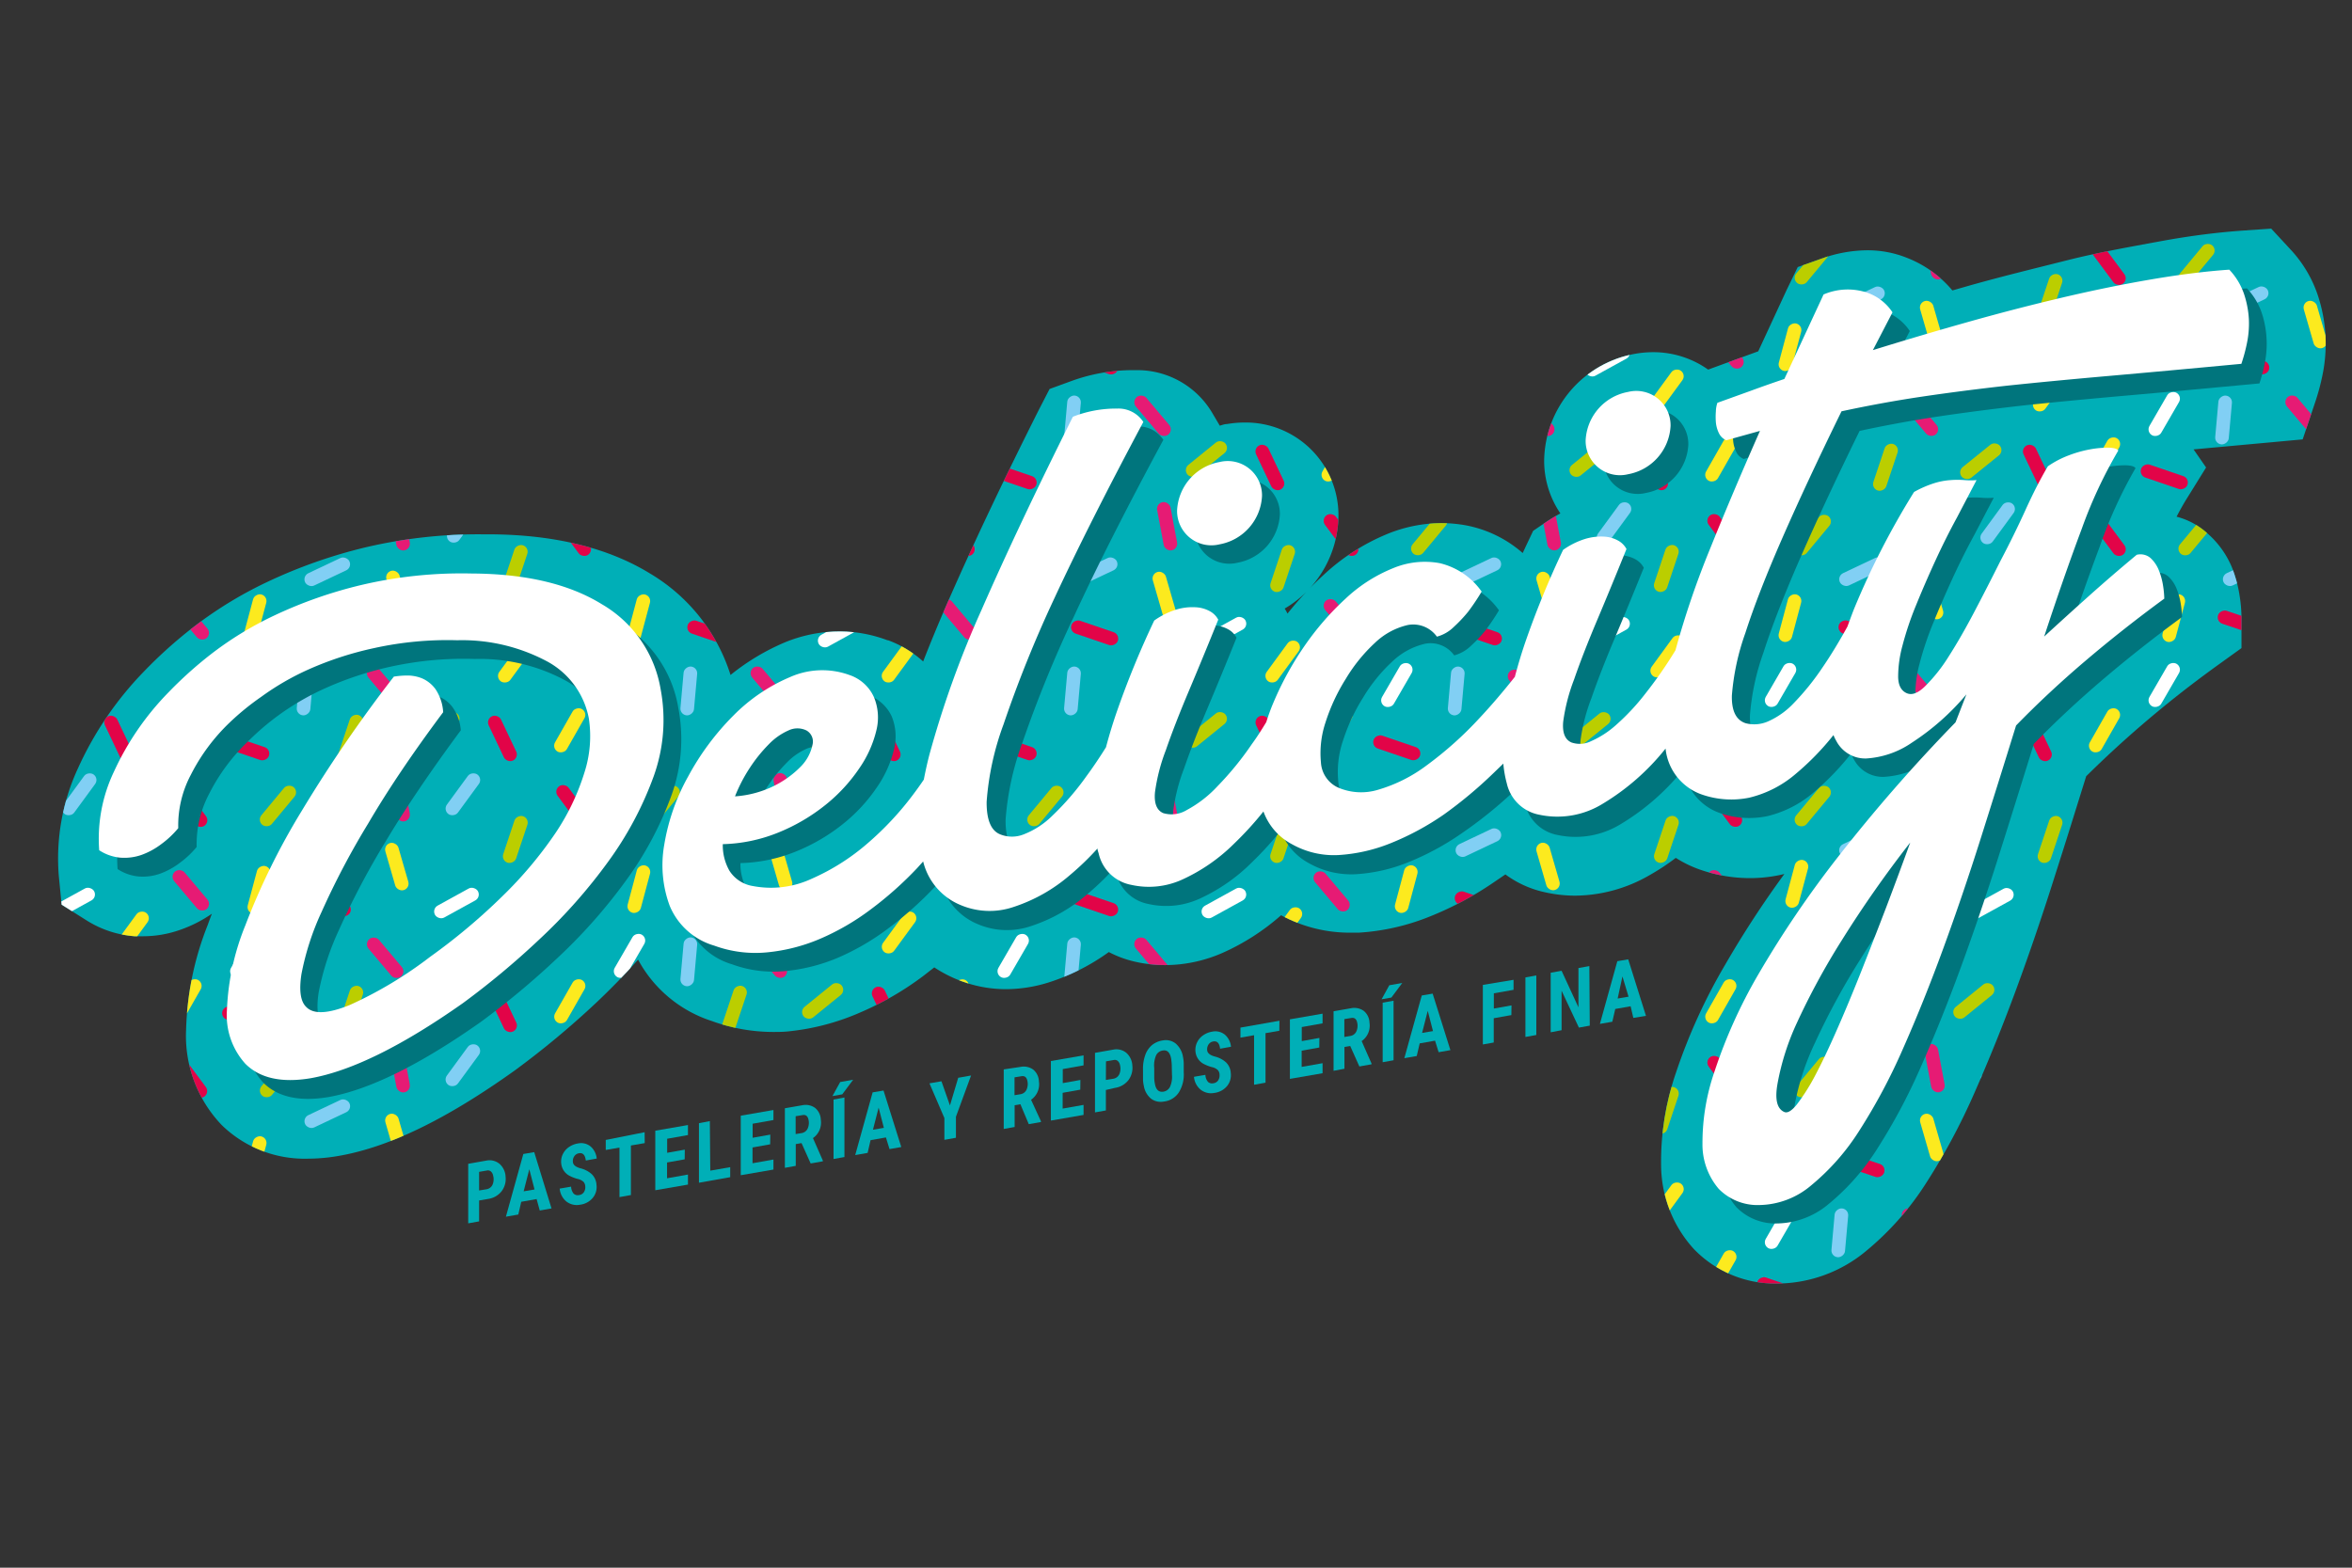 <?xml version="1.0" encoding="UTF-8"?> <svg xmlns="http://www.w3.org/2000/svg" xmlns:xlink="http://www.w3.org/1999/xlink" id="Capa_1" data-name="Capa 1" viewBox="0 0 216 144"><rect x="0" y="0" width="216" height="144" fill="#333333" stroke="none"/><defs><style>.cls-1{fill:none;}.cls-2{fill:#00afb7;}.cls-3{clip-path:url(#clip-path);}.cls-4{fill:#e61b74;}.cls-5{fill:#fcea1e;}.cls-6{fill:#e20448;}.cls-7{fill:#81cff4;}.cls-8{fill:#fff;}.cls-9{fill:#bbce00;}.cls-10{fill:#00757d;}</style><clipPath id="clip-path" transform="translate(0 0)"><path class="cls-1" d="M213.57,30.89a14.32,14.32,0,0,0-.72-3.8,11.54,11.54,0,0,0-2.51-4.19L208.58,21l-2.59.18c-2.31.16-4.89.48-7.69,1s-5.58,1-8.51,1.74-5.91,1.46-8.92,2.31l-1.57.45a10.32,10.32,0,0,0-4.18-3,9.68,9.68,0,0,0-3.65-.69,12.65,12.65,0,0,0-4.23.78l-2.14.76-1,2.06-2.63,5.68-1.07.39-2.93,1.07-.6.22a8.69,8.69,0,0,0-5.07-1.6,9.49,9.49,0,0,0-1.59.14,10.11,10.11,0,0,0-8.4,9.79,8.6,8.6,0,0,0,1.49,4.88,14.33,14.33,0,0,0-1.28.77l-1.22.83-.63,1.33-.33.71a11,11,0,0,0-5.14-2.53,12.66,12.66,0,0,0-2.37-.22,13.3,13.3,0,0,0-4.93,1,19.41,19.41,0,0,0-5.91,3.82,30.64,30.64,0,0,0-3.25,3.49c-.08-.16-.16-.31-.26-.46a10,10,0,0,0,4.94-8.5,8.52,8.52,0,0,0-8.64-8.59,9.49,9.49,0,0,0-1.59.14c-.23,0-.45.09-.67.15l-.72-1.22a8,8,0,0,0-6.77-3.88l-.61,0A16.56,16.56,0,0,0,98.39,35l-2,.73-1,1.94c-3.36,6.69-6.22,12.74-8.51,18q-1.15,2.65-2.1,5.09a9.9,9.9,0,0,0-3.22-1.95h-.06A12.48,12.48,0,0,0,77.18,58a13.29,13.29,0,0,0-5.09,1,20.88,20.88,0,0,0-5,3,16.66,16.66,0,0,0-7.36-9.3c-3.84-2.37-8.8-3.59-14.73-3.62h-.65A45.15,45.15,0,0,0,33.47,50.3a46.46,46.46,0,0,0-9,3.19,36.89,36.89,0,0,0-6.86,4.23,41.88,41.88,0,0,0-4.43,4,31.16,31.16,0,0,0-6,8.81,19.71,19.71,0,0,0-1.78,9.93l.26,2.64,2.24,1.41A9.62,9.62,0,0,0,12.34,86c.26,0,.53,0,.8,0a10.24,10.24,0,0,0,3.32-.56,12.18,12.18,0,0,0,3-1.51q-.19.49-.37,1a28,28,0,0,0-2,9.66,11.85,11.85,0,0,0,3.29,8.77,10.91,10.91,0,0,0,7.92,3.07,16.55,16.55,0,0,0,2.78-.25c4.61-.79,9.91-3.36,16.19-7.85h0a80.34,80.34,0,0,0,7.52-6.26q2-1.89,3.81-3.92a11.81,11.81,0,0,0,6.78,5.64,16.51,16.51,0,0,0,5.61,1c.52,0,1,0,1.57-.07A21.85,21.85,0,0,0,79,93a27.85,27.85,0,0,0,5.8-3.36l1-.78a12.13,12.13,0,0,0,1.84,1,11.8,11.8,0,0,0,4.74,1,13.2,13.2,0,0,0,3.87-.6,19.53,19.53,0,0,0,5.58-2.81,9.75,9.75,0,0,0,2.38.88,12.41,12.41,0,0,0,2.8.32,13.21,13.21,0,0,0,5.28-1.13,21,21,0,0,0,5.36-3.45,13.18,13.18,0,0,0,6.35,1.6l.78,0a20.72,20.72,0,0,0,6.47-1.46,30.29,30.29,0,0,0,6-3.21l1-.68a9.48,9.48,0,0,0,3.55,1.62,12.83,12.83,0,0,0,2.86.33,13.8,13.8,0,0,0,6.81-1.87,21.34,21.34,0,0,0,2.43-1.6,10.76,10.76,0,0,0,2.43,1.15h0a14,14,0,0,0,4.36.71,13.36,13.36,0,0,0,2.74-.28l.44-.1a92.75,92.75,0,0,0-5.44,8.34,52.12,52.12,0,0,0-4.51,9.9,25.05,25.05,0,0,0-1.37,8.51,11.51,11.51,0,0,0,3,7.69,10.35,10.35,0,0,0,7.6,3.18h.11a12.85,12.85,0,0,0,8.13-3,26.55,26.55,0,0,0,5.55-6.31,59.31,59.31,0,0,0,4.41-8.26c1.32-3,2.61-6.19,3.85-9.56s2.42-6.85,3.54-10.4c1-3.11,1.94-6.16,2.85-9.07,1.65-1.63,3.39-3.24,5.2-4.79,2.14-1.84,4.43-3.64,6.81-5.36l2.25-1.62V56.73a13.32,13.32,0,0,0-.17-2,11.79,11.79,0,0,0-.73-2.67A8.48,8.48,0,0,0,202.73,49a6.69,6.69,0,0,0-2.84-1.54q.43-.83.85-1.52l1.86-3-1.15-1.66,6.55-.6,3.47-.32L212.6,37a20.66,20.66,0,0,0,.69-2.55A14.31,14.31,0,0,0,213.57,30.89Z"></path></clipPath></defs><title>Delicity-Likecom</title><rect class="cls-1" width="216" height="144"></rect><path class="cls-2" d="M213.57,30.89a14.32,14.32,0,0,0-.72-3.8,11.54,11.54,0,0,0-2.51-4.19L208.58,21l-2.59.18c-2.31.16-4.89.48-7.69,1s-5.58,1-8.51,1.74-5.91,1.46-8.92,2.31l-1.57.45a10.32,10.32,0,0,0-4.18-3,9.68,9.68,0,0,0-3.65-.69,12.65,12.65,0,0,0-4.23.78l-2.14.76-1,2.06-2.63,5.68-1.07.39-2.93,1.07-.6.22a8.69,8.69,0,0,0-5.07-1.6,9.49,9.49,0,0,0-1.59.14,10.11,10.11,0,0,0-8.4,9.79,8.6,8.6,0,0,0,1.49,4.88,14.33,14.33,0,0,0-1.28.77l-1.22.83-.63,1.33-.33.71a11,11,0,0,0-5.14-2.53,12.66,12.66,0,0,0-2.37-.22,13.3,13.3,0,0,0-4.93,1,19.41,19.41,0,0,0-5.91,3.82,30.64,30.64,0,0,0-3.25,3.49c-.08-.16-.16-.31-.26-.46a10,10,0,0,0,4.94-8.5,8.52,8.52,0,0,0-8.64-8.59,9.49,9.49,0,0,0-1.59.14c-.23,0-.45.09-.67.15l-.72-1.22a8,8,0,0,0-6.77-3.88l-.61,0A16.56,16.56,0,0,0,98.39,35l-2,.73-1,1.94c-3.36,6.69-6.22,12.74-8.51,18q-1.15,2.65-2.1,5.09a9.9,9.9,0,0,0-3.22-1.95h-.06A12.48,12.48,0,0,0,77.18,58a13.29,13.29,0,0,0-5.09,1,20.88,20.88,0,0,0-5,3,16.66,16.66,0,0,0-7.36-9.3c-3.84-2.37-8.8-3.59-14.73-3.62h-.65A45.15,45.15,0,0,0,33.47,50.3a46.46,46.46,0,0,0-9,3.19,36.89,36.89,0,0,0-6.86,4.23,41.88,41.88,0,0,0-4.43,4,31.16,31.16,0,0,0-6,8.81,19.71,19.71,0,0,0-1.78,9.93l.26,2.64,2.24,1.41A9.62,9.62,0,0,0,12.34,86c.26,0,.53,0,.8,0a10.24,10.24,0,0,0,3.32-.56,12.18,12.18,0,0,0,3-1.51q-.19.49-.37,1a28,28,0,0,0-2,9.66,11.85,11.85,0,0,0,3.29,8.77,10.91,10.91,0,0,0,7.92,3.07,16.55,16.55,0,0,0,2.78-.25c4.61-.79,9.91-3.36,16.19-7.85h0a80.34,80.34,0,0,0,7.52-6.26q2-1.89,3.81-3.92a11.81,11.81,0,0,0,6.78,5.64,16.51,16.51,0,0,0,5.61,1c.52,0,1,0,1.57-.07A21.85,21.85,0,0,0,79,93a27.85,27.85,0,0,0,5.8-3.36l1-.78a12.13,12.13,0,0,0,1.84,1,11.8,11.8,0,0,0,4.74,1,13.2,13.2,0,0,0,3.87-.6,19.53,19.53,0,0,0,5.58-2.81,9.75,9.75,0,0,0,2.38.88,12.41,12.41,0,0,0,2.8.32,13.21,13.21,0,0,0,5.28-1.13,21,21,0,0,0,5.36-3.45,13.18,13.18,0,0,0,6.35,1.6l.78,0a20.72,20.72,0,0,0,6.47-1.46,30.29,30.29,0,0,0,6-3.21l1-.68a9.48,9.48,0,0,0,3.55,1.62,12.83,12.83,0,0,0,2.86.33,13.8,13.8,0,0,0,6.81-1.87,21.34,21.34,0,0,0,2.43-1.6,10.76,10.76,0,0,0,2.43,1.15h0a14,14,0,0,0,4.36.71,13.36,13.36,0,0,0,2.74-.28l.44-.1a92.75,92.75,0,0,0-5.44,8.34,52.12,52.12,0,0,0-4.51,9.9,25.05,25.05,0,0,0-1.37,8.51,11.51,11.51,0,0,0,3,7.69,10.35,10.35,0,0,0,7.6,3.18h.11a12.85,12.85,0,0,0,8.13-3,26.55,26.55,0,0,0,5.55-6.31,59.31,59.31,0,0,0,4.41-8.26c1.32-3,2.61-6.19,3.85-9.56s2.42-6.85,3.54-10.4c1-3.11,1.94-6.16,2.85-9.07,1.65-1.63,3.39-3.24,5.2-4.79,2.14-1.84,4.43-3.64,6.81-5.36l2.25-1.62V56.73a13.32,13.32,0,0,0-.17-2,11.79,11.79,0,0,0-.73-2.67A8.48,8.48,0,0,0,202.73,49a6.69,6.69,0,0,0-2.84-1.54q.43-.83.85-1.52l1.86-3-1.15-1.66,6.55-.6,3.47-.32L212.6,37a20.66,20.66,0,0,0,.69-2.55A14.31,14.31,0,0,0,213.57,30.89Z" transform="translate(0 0)"></path><g class="cls-3"><rect class="cls-4" x="36.09" y="21.21" width="1.25" height="4.5" rx="0.62" ry="0.62" transform="translate(-3.7 7.19) rotate(-10.65)"></rect><rect class="cls-5" x="35.82" y="27.57" width="1.25" height="4.5" rx="0.62" ry="0.62" transform="translate(-6.85 11.3) rotate(-16.13)"></rect><rect class="cls-6" x="29.42" y="31" width="1.25" height="4.5" rx="0.62" ry="0.62" transform="translate(-11.12 50.95) rotate(-71.16)"></rect><rect class="cls-6" x="21.94" y="41.55" width="1.25" height="4.5" rx="0.62" ry="0.62" transform="translate(-26.18 51.02) rotate(-71.16)"></rect><rect class="cls-7" x="25.77" y="37.96" width="4.5" height="1.25" rx="0.62" ry="0.62" transform="translate(-12.91 63.04) rotate(-84.88)"></rect><rect class="cls-8" x="20.32" y="37.41" width="4.5" height="1.25" rx="0.62" ry="0.62" transform="translate(-21.66 38.51) rotate(-59.93)"></rect><rect class="cls-9" x="9.83" y="26.71" width="4.5" height="1.25" rx="0.62" ry="0.62" transform="translate(-17.68 30.14) rotate(-71.53)"></rect><rect class="cls-9" x="29.96" y="42.3" width="4.5" height="1.25" rx="0.62" ry="0.62" transform="translate(-18.71 59.88) rotate(-71.53)"></rect><rect class="cls-6" x="16.81" y="22.01" width="1.25" height="4.5" rx="0.62" ry="0.62" transform="translate(-11.02 15.17) rotate(-36.58)"></rect><rect class="cls-9" x="23.28" y="23.63" width="4.5" height="1.25" rx="0.62" ry="0.62" transform="translate(-9.44 28.4) rotate(-50.29)"></rect><rect class="cls-7" x="27.8" y="27.01" width="4.5" height="1.25" rx="0.62" ry="0.62" transform="translate(-8.94 15.52) rotate(-25.35)"></rect><rect class="cls-5" x="21.17" y="31.26" width="4.5" height="1.25" rx="0.62" ry="0.62" transform="translate(-13.43 46.29) rotate(-75.04)"></rect><rect class="cls-4" x="16.89" y="29.76" width="1.25" height="4.5" rx="0.62" ry="0.62" transform="translate(-16.5 18.8) rotate(-40.1)"></rect><rect class="cls-4" x="34.74" y="35.95" width="1.25" height="4.5" rx="0.62" ry="0.62" transform="translate(-16.29 31.76) rotate(-40.1)"></rect><rect class="cls-5" x="9.83" y="35.25" width="4.5" height="1.25" rx="0.62" ry="0.62" transform="translate(-24 24.44) rotate(-53.81)"></rect><rect class="cls-7" x="5.02" y="22.55" width="4.5" height="1.25" rx="0.62" ry="0.62" transform="translate(-15.73 15.36) rotate(-53.81)"></rect><rect class="cls-8" x="4.43" y="32.54" width="4.5" height="1.25" rx="0.62" ry="0.62" transform="translate(-15.17 7.34) rotate(-28.84)"></rect><rect class="cls-5" x="14.84" y="41.58" width="4.5" height="1.25" rx="0.62" ry="0.62" transform="translate(-28.05 36.16) rotate(-60.33)"></rect><rect class="cls-6" x="10.28" y="40.68" width="1.25" height="4.5" rx="0.62" ry="0.62" transform="translate(-17.34 8.82) rotate(-25.37)"></rect><rect class="cls-9" x="2.82" y="41.53" width="4.5" height="1.25" rx="0.62" ry="0.62" transform="translate(-25.44 12.62) rotate(-39.07)"></rect><rect class="cls-1" x="2.78" y="20.81" width="35.24" height="24.89"></rect><rect class="cls-4" x="71.33" y="21.21" width="1.25" height="4.5" rx="0.62" ry="0.62" transform="translate(-3.1 13.7) rotate(-10.65)"></rect><rect class="cls-5" x="71.06" y="27.57" width="1.25" height="4.5" rx="0.62" ry="0.62" transform="matrix(0.96, -0.28, 0.28, 0.96, -5.46, 21.08)"></rect><rect class="cls-6" x="64.66" y="31" width="1.25" height="4.5" rx="0.62" ry="0.62" transform="translate(12.74 84.3) rotate(-71.16)"></rect><rect class="cls-6" x="57.18" y="41.55" width="1.25" height="4.5" rx="0.62" ry="0.62" transform="translate(-2.32 84.37) rotate(-71.16)"></rect><rect class="cls-7" x="61.01" y="37.96" width="4.5" height="1.25" rx="0.62" ry="0.62" transform="translate(19.18 98.14) rotate(-84.88)"></rect><rect class="cls-8" x="55.56" y="37.41" width="4.5" height="1.25" rx="0.62" ry="0.62" transform="translate(-4.08 69) rotate(-59.93)"></rect><rect class="cls-9" x="45.07" y="26.71" width="4.5" height="1.25" rx="0.62" ry="0.62" transform="translate(6.4 63.56) rotate(-71.53)"></rect><rect class="cls-9" x="65.2" y="42.3" width="4.5" height="1.25" rx="0.62" ry="0.62" transform="translate(5.36 93.3) rotate(-71.53)"></rect><rect class="cls-6" x="52.05" y="22.01" width="1.25" height="4.5" rx="0.62" ry="0.62" transform="translate(-4.08 36.17) rotate(-36.58)"></rect><rect class="cls-9" x="58.52" y="23.63" width="4.5" height="1.25" rx="0.62" ry="0.62" transform="translate(3.28 55.51) rotate(-50.29)"></rect><rect class="cls-7" x="63.04" y="27.01" width="4.5" height="1.25" rx="0.62" ry="0.62" transform="translate(-5.55 30.61) rotate(-25.35)"></rect><rect class="cls-5" x="56.41" y="31.26" width="4.5" height="1.25" rx="0.62" ry="0.62" transform="translate(12.72 80.33) rotate(-75.04)"></rect><rect class="cls-4" x="52.13" y="29.76" width="1.25" height="4.5" rx="0.62" ry="0.62" transform="translate(-8.22 41.5) rotate(-40.1)"></rect><rect class="cls-4" x="69.98" y="35.95" width="1.25" height="4.5" rx="0.62" ry="0.62" transform="translate(-8.01 54.45) rotate(-40.1)"></rect><rect class="cls-5" x="45.07" y="35.25" width="4.5" height="1.25" rx="0.62" ry="0.62" transform="translate(-9.57 52.88) rotate(-53.81)"></rect><rect class="cls-7" x="40.26" y="22.55" width="4.5" height="1.25" rx="0.62" ry="0.62" transform="translate(-1.3 43.8) rotate(-53.81)"></rect><rect class="cls-8" x="39.67" y="32.54" width="4.5" height="1.25" rx="0.62" ry="0.62" transform="translate(-10.8 24.34) rotate(-28.84)"></rect><rect class="cls-5" x="50.08" y="41.58" width="4.5" height="1.25" rx="0.62" ry="0.62" transform="translate(-10.25 66.78) rotate(-60.33)"></rect><rect class="cls-6" x="45.52" y="40.68" width="1.25" height="4.5" rx="0.62" ry="0.62" transform="translate(-13.94 23.92) rotate(-25.37)"></rect><rect class="cls-9" x="38.06" y="41.53" width="4.5" height="1.25" rx="0.62" ry="0.62" transform="translate(-17.55 34.83) rotate(-39.07)"></rect><rect class="cls-1" x="38.02" y="20.81" width="35.24" height="24.89"></rect><rect class="cls-4" x="36.09" y="46.1" width="1.25" height="4.5" rx="0.62" ry="0.62" transform="translate(-8.3 7.61) rotate(-10.65)"></rect><rect class="cls-5" x="35.82" y="52.46" width="1.25" height="4.5" rx="0.62" ry="0.62" transform="matrix(0.96, -0.28, 0.28, 0.96, -13.76, 12.28)"></rect><rect class="cls-6" x="29.42" y="55.89" width="1.25" height="4.5" rx="0.62" ry="0.62" transform="translate(-34.68 67.8) rotate(-71.16)"></rect><rect class="cls-6" x="21.94" y="66.44" width="1.25" height="4.5" rx="0.62" ry="0.62" transform="translate(-49.73 67.87) rotate(-71.16)"></rect><rect class="cls-7" x="25.77" y="62.85" width="4.5" height="1.25" rx="0.62" ry="0.62" transform="translate(-37.7 85.71) rotate(-84.88)"></rect><rect class="cls-8" x="20.32" y="62.3" width="4.5" height="1.25" rx="0.62" ry="0.62" transform="translate(-43.2 50.92) rotate(-59.93)"></rect><rect class="cls-9" x="9.83" y="51.6" width="4.5" height="1.25" rx="0.62" ry="0.62" transform="translate(-41.28 47.14) rotate(-71.53)"></rect><rect class="cls-9" x="29.96" y="67.19" width="4.5" height="1.25" rx="0.62" ry="0.62" transform="translate(-42.32 76.88) rotate(-71.53)"></rect><rect class="cls-6" x="16.81" y="46.9" width="1.25" height="4.5" rx="0.62" ry="0.62" transform="translate(-25.85 20.07) rotate(-36.58)"></rect><rect class="cls-9" x="23.28" y="48.52" width="4.5" height="1.25" rx="0.62" ry="0.62" transform="translate(-28.59 37.39) rotate(-50.29)"></rect><rect class="cls-7" x="27.8" y="51.9" width="4.5" height="1.25" rx="0.62" ry="0.62" transform="translate(-19.59 17.92) rotate(-25.35)"></rect><rect class="cls-5" x="21.17" y="56.15" width="4.5" height="1.25" rx="0.62" ry="0.62" transform="translate(-37.47 64.75) rotate(-75.04)"></rect><rect class="cls-4" x="16.89" y="54.65" width="1.25" height="4.5" rx="0.62" ry="0.62" transform="translate(-32.53 24.65) rotate(-40.1)"></rect><rect class="cls-4" x="34.74" y="60.84" width="1.25" height="4.5" rx="0.62" ry="0.62" transform="translate(-32.32 37.61) rotate(-40.1)"></rect><rect class="cls-5" x="9.83" y="60.14" width="4.5" height="1.25" rx="0.62" ry="0.62" transform="translate(-44.09 34.64) rotate(-53.81)"></rect><rect class="cls-7" x="5.02" y="47.44" width="4.5" height="1.25" rx="0.62" ry="0.62" transform="translate(-35.82 25.55) rotate(-53.81)"></rect><rect class="cls-8" x="4.43" y="57.43" width="4.5" height="1.25" rx="0.62" ry="0.62" transform="translate(-27.18 10.42) rotate(-28.84)"></rect><rect class="cls-5" x="14.84" y="66.47" width="4.5" height="1.25" rx="0.62" ry="0.62" transform="translate(-49.67 48.73) rotate(-60.33)"></rect><rect class="cls-6" x="10.28" y="65.57" width="1.25" height="4.5" rx="0.62" ry="0.62" transform="translate(-28.01 11.22) rotate(-25.37)"></rect><rect class="cls-9" x="2.82" y="66.42" width="4.5" height="1.25" rx="0.62" ry="0.62" transform="translate(-41.12 18.19) rotate(-39.07)"></rect><rect class="cls-1" x="2.78" y="45.69" width="35.24" height="24.89"></rect><rect class="cls-4" x="71.33" y="46.1" width="1.25" height="4.5" rx="0.62" ry="0.62" transform="translate(-7.69 14.12) rotate(-10.65)"></rect><rect class="cls-5" x="71.06" y="52.46" width="1.25" height="4.5" rx="0.62" ry="0.62" transform="translate(-12.38 22.06) rotate(-16.13)"></rect><rect class="cls-6" x="64.66" y="55.89" width="1.25" height="4.5" rx="0.62" ry="0.62" transform="translate(-10.82 101.15) rotate(-71.16)"></rect><rect class="cls-6" x="57.18" y="66.44" width="1.25" height="4.5" rx="0.62" ry="0.62" transform="translate(-25.87 101.22) rotate(-71.16)"></rect><rect class="cls-7" x="61.01" y="62.85" width="4.5" height="1.25" rx="0.62" ry="0.62" transform="translate(-5.61 120.81) rotate(-84.88)"></rect><rect class="cls-8" x="55.56" y="62.3" width="4.5" height="1.25" rx="0.62" ry="0.62" transform="translate(-25.61 81.42) rotate(-59.93)"></rect><rect class="cls-9" x="45.07" y="51.6" width="4.5" height="1.25" rx="0.62" ry="0.62" transform="translate(-17.21 80.56) rotate(-71.53)"></rect><rect class="cls-9" x="65.2" y="67.19" width="4.5" height="1.25" rx="0.62" ry="0.62" transform="translate(-18.24 110.31) rotate(-71.53)"></rect><rect class="cls-6" x="52.05" y="46.9" width="1.25" height="4.5" rx="0.62" ry="0.62" transform="translate(-18.91 41.07) rotate(-36.58)"></rect><rect class="cls-9" x="58.52" y="48.52" width="4.5" height="1.25" rx="0.62" ry="0.62" transform="translate(-15.86 64.5) rotate(-50.29)"></rect><rect class="cls-7" x="63.04" y="51.9" width="4.5" height="1.25" rx="0.62" ry="0.62" transform="translate(-16.2 33.01) rotate(-25.35)"></rect><rect class="cls-5" x="56.41" y="56.15" width="4.5" height="1.25" rx="0.62" ry="0.62" transform="translate(-11.33 98.8) rotate(-75.04)"></rect><rect class="cls-4" x="52.13" y="54.65" width="1.25" height="4.5" rx="0.62" ry="0.62" transform="translate(-24.25 47.35) rotate(-40.1)"></rect><rect class="cls-4" x="69.98" y="60.84" width="1.25" height="4.5" rx="0.62" ry="0.62" transform="translate(-24.04 60.3) rotate(-40.1)"></rect><rect class="cls-5" x="45.07" y="60.14" width="4.5" height="1.25" rx="0.62" ry="0.62" transform="translate(-29.66 63.08) rotate(-53.81)"></rect><rect class="cls-7" x="40.26" y="47.44" width="4.5" height="1.25" rx="0.62" ry="0.62" transform="matrix(0.59, -0.81, 0.81, 0.59, -21.38, 53.99)"></rect><rect class="cls-8" x="39.67" y="57.43" width="4.5" height="1.25" rx="0.62" ry="0.62" transform="translate(-22.81 27.43) rotate(-28.84)"></rect><rect class="cls-5" x="50.08" y="66.47" width="4.5" height="1.25" rx="0.62" ry="0.62" transform="translate(-31.88 79.34) rotate(-60.33)"></rect><rect class="cls-6" x="45.52" y="65.57" width="1.25" height="4.5" rx="0.62" ry="0.62" transform="translate(-24.61 26.32) rotate(-25.37)"></rect><rect class="cls-9" x="38.06" y="66.42" width="4.5" height="1.25" rx="0.62" ry="0.62" transform="translate(-33.24 40.4) rotate(-39.07)"></rect><rect class="cls-1" x="38.02" y="45.69" width="35.24" height="24.89"></rect><rect class="cls-4" x="36.09" y="70.99" width="1.25" height="4.5" rx="0.62" ry="0.62" transform="translate(-12.9 8.04) rotate(-10.65)"></rect><rect class="cls-5" x="35.82" y="77.35" width="1.25" height="4.5" rx="0.62" ry="0.62" transform="translate(-20.68 13.26) rotate(-16.13)"></rect><rect class="cls-6" x="29.42" y="80.78" width="1.25" height="4.5" rx="0.62" ry="0.62" transform="translate(-58.23 84.65) rotate(-71.16)"></rect><rect class="cls-6" x="21.94" y="91.33" width="1.25" height="4.5" rx="0.62" ry="0.62" transform="translate(-73.29 84.72) rotate(-71.16)"></rect><rect class="cls-7" x="25.77" y="87.74" width="4.5" height="1.25" rx="0.62" ry="0.62" transform="translate(-62.49 108.38) rotate(-84.88)"></rect><rect class="cls-8" x="20.32" y="87.19" width="4.5" height="1.25" rx="0.62" ry="0.62" transform="translate(-64.73 63.34) rotate(-59.93)"></rect><rect class="cls-9" x="9.83" y="76.49" width="4.5" height="1.25" rx="0.62" ry="0.62" transform="translate(-64.89 64.14) rotate(-71.53)"></rect><rect class="cls-9" x="29.96" y="92.08" width="4.5" height="1.25" rx="0.62" ry="0.62" transform="translate(-65.92 93.89) rotate(-71.53)"></rect><rect class="cls-6" x="16.81" y="71.79" width="1.25" height="4.5" rx="0.62" ry="0.62" transform="translate(-40.68 24.97) rotate(-36.58)"></rect><rect class="cls-9" x="23.28" y="73.41" width="4.5" height="1.25" rx="0.62" ry="0.62" transform="translate(-47.74 46.37) rotate(-50.29)"></rect><rect class="cls-7" x="27.8" y="76.79" width="4.5" height="1.25" rx="0.62" ry="0.62" transform="translate(-30.25 20.32) rotate(-25.35)"></rect><rect class="cls-5" x="21.17" y="81.04" width="4.5" height="1.25" rx="0.62" ry="0.62" transform="matrix(0.26, -0.97, 0.97, 0.26, -61.52, 83.22)"></rect><rect class="cls-4" x="16.89" y="79.54" width="1.25" height="4.5" rx="0.62" ry="0.62" transform="translate(-48.56 30.5) rotate(-40.1)"></rect><rect class="cls-4" x="34.74" y="85.73" width="1.25" height="4.5" rx="0.62" ry="0.62" transform="translate(-48.35 43.46) rotate(-40.1)"></rect><rect class="cls-5" x="9.83" y="85.03" width="4.5" height="1.25" rx="0.62" ry="0.62" transform="translate(-64.18 44.83) rotate(-53.81)"></rect><rect class="cls-7" x="5.02" y="72.33" width="4.5" height="1.25" rx="0.62" ry="0.62" transform="translate(-55.9 35.75) rotate(-53.81)"></rect><rect class="cls-8" x="4.43" y="82.32" width="4.5" height="1.25" rx="0.62" ry="0.62" transform="translate(-39.19 13.51) rotate(-28.84)"></rect><rect class="cls-5" x="14.84" y="91.36" width="4.5" height="1.25" rx="0.62" ry="0.62" transform="translate(-71.3 61.29) rotate(-60.33)"></rect><rect class="cls-6" x="10.28" y="90.46" width="1.25" height="4.5" rx="0.62" ry="0.62" transform="translate(-38.67 13.62) rotate(-25.37)"></rect><rect class="cls-9" x="2.82" y="91.31" width="4.5" height="1.25" rx="0.62" ry="0.62" transform="translate(-56.81 23.76) rotate(-39.07)"></rect><rect class="cls-1" x="2.78" y="70.58" width="35.24" height="24.89"></rect><rect class="cls-4" x="71.33" y="70.99" width="1.25" height="4.5" rx="0.62" ry="0.62" transform="translate(-12.29 14.55) rotate(-10.65)"></rect><rect class="cls-5" x="71.06" y="77.35" width="1.25" height="4.5" rx="0.62" ry="0.62" transform="translate(-19.29 23.04) rotate(-16.13)"></rect><rect class="cls-6" x="64.66" y="80.78" width="1.25" height="4.5" rx="0.62" ry="0.62" transform="translate(-34.38 118) rotate(-71.16)"></rect><rect class="cls-6" x="57.18" y="91.33" width="1.25" height="4.5" rx="0.62" ry="0.62" transform="translate(-49.43 118.07) rotate(-71.16)"></rect><rect class="cls-7" x="61.01" y="87.74" width="4.5" height="1.25" rx="0.62" ry="0.62" transform="translate(-30.4 143.47) rotate(-84.88)"></rect><rect class="cls-8" x="55.56" y="87.19" width="4.5" height="1.25" rx="0.62" ry="0.62" transform="translate(-47.15 93.83) rotate(-59.93)"></rect><rect class="cls-9" x="45.07" y="76.49" width="4.5" height="1.25" rx="0.62" ry="0.62" transform="translate(-40.81 97.56) rotate(-71.53)"></rect><rect class="cls-9" x="65.2" y="92.08" width="4.5" height="1.25" rx="0.62" ry="0.62" transform="translate(-41.85 127.31) rotate(-71.53)"></rect><rect class="cls-6" x="52.05" y="71.79" width="1.25" height="4.5" rx="0.62" ry="0.62" transform="translate(-33.74 45.97) rotate(-36.58)"></rect><rect class="cls-9" x="58.52" y="73.41" width="4.5" height="1.25" rx="0.62" ry="0.62" transform="translate(-35.01 73.48) rotate(-50.29)"></rect><rect class="cls-7" x="63.04" y="76.79" width="4.5" height="1.25" rx="0.62" ry="0.62" transform="translate(-26.86 35.4) rotate(-25.35)"></rect><rect class="cls-5" x="56.41" y="81.04" width="4.5" height="1.25" rx="0.62" ry="0.62" transform="translate(-35.37 117.26) rotate(-75.04)"></rect><rect class="cls-4" x="52.13" y="79.54" width="1.25" height="4.5" rx="0.62" ry="0.62" transform="translate(-40.28 53.2) rotate(-40.1)"></rect><rect class="cls-4" x="69.98" y="85.73" width="1.25" height="4.5" rx="0.62" ry="0.62" transform="translate(-40.07 66.15) rotate(-40.1)"></rect><rect class="cls-5" x="45.07" y="85.03" width="4.5" height="1.25" rx="0.62" ry="0.62" transform="translate(-49.75 73.27) rotate(-53.81)"></rect><rect class="cls-7" x="40.26" y="72.33" width="4.5" height="1.25" rx="0.62" ry="0.62" transform="translate(-41.47 64.19) rotate(-53.81)"></rect><rect class="cls-8" x="39.67" y="82.32" width="4.5" height="1.25" rx="0.62" ry="0.62" transform="translate(-34.81 30.51) rotate(-28.84)"></rect><rect class="cls-5" x="50.08" y="91.36" width="4.5" height="1.25" rx="0.62" ry="0.62" transform="translate(-53.5 91.91) rotate(-60.33)"></rect><rect class="cls-6" x="45.52" y="90.46" width="1.25" height="4.5" rx="0.62" ry="0.62" transform="translate(-35.27 28.72) rotate(-25.37)"></rect><rect class="cls-9" x="38.06" y="91.31" width="4.5" height="1.25" rx="0.62" ry="0.62" transform="translate(-48.93 45.97) rotate(-39.07)"></rect><rect class="cls-1" x="38.02" y="70.58" width="35.24" height="24.89"></rect><rect class="cls-4" x="106.56" y="21.21" width="1.25" height="4.5" rx="0.62" ry="0.62" transform="translate(-2.49 20.21) rotate(-10.65)"></rect><rect class="cls-5" x="106.3" y="27.57" width="1.25" height="4.5" rx="0.62" ry="0.62" transform="translate(-4.08 30.87) rotate(-16.13)"></rect><rect class="cls-6" x="99.9" y="31" width="1.25" height="4.5" rx="0.62" ry="0.62" transform="translate(36.59 117.65) rotate(-71.16)"></rect><rect class="cls-6" x="92.42" y="41.55" width="1.25" height="4.5" rx="0.62" ry="0.62" transform="translate(21.54 117.72) rotate(-71.16)"></rect><rect class="cls-7" x="96.25" y="37.96" width="4.5" height="1.25" rx="0.62" ry="0.62" transform="translate(51.27 133.24) rotate(-84.88)"></rect><rect class="cls-8" x="90.8" y="37.41" width="4.5" height="1.25" rx="0.62" ry="0.62" transform="translate(13.5 99.5) rotate(-59.93)"></rect><rect class="cls-9" x="80.31" y="26.71" width="4.5" height="1.25" rx="0.62" ry="0.62" transform="translate(30.47 96.98) rotate(-71.53)"></rect><rect class="cls-9" x="100.44" y="42.3" width="4.5" height="1.25" rx="0.62" ry="0.62" transform="translate(29.44 126.73) rotate(-71.53)"></rect><rect class="cls-6" x="87.29" y="22.01" width="1.25" height="4.5" rx="0.62" ry="0.62" transform="translate(2.86 57.17) rotate(-36.58)"></rect><rect class="cls-9" x="93.76" y="23.63" width="4.5" height="1.25" rx="0.62" ry="0.62" transform="translate(16.01 82.62) rotate(-50.29)"></rect><rect class="cls-7" x="98.28" y="27.01" width="4.5" height="1.25" rx="0.62" ry="0.62" transform="translate(-2.15 45.7) rotate(-25.35)"></rect><rect class="cls-5" x="91.65" y="31.26" width="4.5" height="1.25" rx="0.62" ry="0.62" transform="translate(38.86 114.38) rotate(-75.04)"></rect><rect class="cls-4" x="87.37" y="29.76" width="1.25" height="4.5" rx="0.62" ry="0.62" transform="translate(0.06 64.2) rotate(-40.1)"></rect><rect class="cls-4" x="105.22" y="35.95" width="1.25" height="4.5" rx="0.62" ry="0.62" transform="translate(0.28 77.15) rotate(-40.1)"></rect><rect class="cls-5" x="80.31" y="35.25" width="4.5" height="1.25" rx="0.62" ry="0.62" transform="translate(4.86 81.32) rotate(-53.81)"></rect><rect class="cls-7" x="75.5" y="22.55" width="4.5" height="1.25" rx="0.62" ry="0.62" transform="matrix(0.59, -0.81, 0.81, 0.59, 13.14, 72.24)"></rect><rect class="cls-8" x="74.91" y="32.54" width="4.5" height="1.25" rx="0.62" ry="0.62" transform="translate(-6.43 41.34) rotate(-28.84)"></rect><rect class="cls-5" x="85.31" y="41.58" width="4.5" height="1.25" rx="0.62" ry="0.62" transform="translate(7.54 97.39) rotate(-60.33)"></rect><rect class="cls-6" x="80.76" y="40.68" width="1.25" height="4.5" rx="0.62" ry="0.62" transform="translate(-10.54 39.02) rotate(-25.37)"></rect><rect class="cls-9" x="73.3" y="41.53" width="4.5" height="1.25" rx="0.62" ry="0.62" transform="translate(-9.67 57.05) rotate(-39.07)"></rect><rect class="cls-1" x="73.26" y="20.81" width="35.24" height="24.89"></rect><rect class="cls-4" x="141.8" y="21.21" width="1.25" height="4.5" rx="0.62" ry="0.62" transform="translate(-1.88 26.72) rotate(-10.65)"></rect><rect class="cls-5" x="141.54" y="27.57" width="1.25" height="4.5" rx="0.62" ry="0.62" transform="translate(-2.69 40.66) rotate(-16.13)"></rect><rect class="cls-6" x="135.14" y="31" width="1.25" height="4.5" rx="0.62" ry="0.62" transform="translate(60.45 151) rotate(-71.16)"></rect><rect class="cls-6" x="127.66" y="41.55" width="1.25" height="4.5" rx="0.62" ry="0.62" transform="translate(45.4 151.07) rotate(-71.16)"></rect><rect class="cls-7" x="131.48" y="37.96" width="4.5" height="1.25" rx="0.62" ry="0.62" transform="translate(83.37 168.34) rotate(-84.88)"></rect><rect class="cls-8" x="126.03" y="37.41" width="4.5" height="1.25" rx="0.62" ry="0.62" transform="translate(31.08 129.99) rotate(-59.93)"></rect><rect class="cls-9" x="115.55" y="26.71" width="4.5" height="1.25" rx="0.62" ry="0.62" transform="translate(54.55 130.4) rotate(-71.53)"></rect><rect class="cls-9" x="135.68" y="42.3" width="4.5" height="1.25" rx="0.62" ry="0.62" transform="translate(53.51 160.15) rotate(-71.53)"></rect><rect class="cls-6" x="122.53" y="22.01" width="1.25" height="4.5" rx="0.62" ry="0.62" transform="translate(9.8 78.17) rotate(-36.58)"></rect><rect class="cls-9" x="129" y="23.63" width="4.5" height="1.25" rx="0.62" ry="0.62" transform="translate(28.73 109.73) rotate(-50.29)"></rect><rect class="cls-7" x="133.52" y="27.01" width="4.5" height="1.25" rx="0.62" ry="0.62" transform="translate(1.24 60.78) rotate(-25.35)"></rect><rect class="cls-5" x="126.89" y="31.26" width="4.5" height="1.25" rx="0.62" ry="0.62" transform="translate(65.01 148.42) rotate(-75.04)"></rect><rect class="cls-4" x="122.61" y="29.76" width="1.25" height="4.5" rx="0.62" ry="0.62" transform="translate(8.35 86.89) rotate(-40.1)"></rect><rect class="cls-4" x="140.46" y="35.95" width="1.25" height="4.5" rx="0.62" ry="0.62" transform="translate(8.56 99.85) rotate(-40.1)"></rect><rect class="cls-5" x="115.55" y="35.25" width="4.5" height="1.25" rx="0.62" ry="0.62" transform="translate(19.29 109.76) rotate(-53.81)"></rect><rect class="cls-7" x="110.74" y="22.55" width="4.5" height="1.25" rx="0.62" ry="0.62" transform="translate(27.57 100.68) rotate(-53.81)"></rect><rect class="cls-8" x="110.15" y="32.54" width="4.5" height="1.25" rx="0.62" ry="0.62" transform="translate(-2.05 58.34) rotate(-28.84)"></rect><rect class="cls-5" x="120.55" y="41.58" width="4.5" height="1.25" rx="0.62" ry="0.62" transform="translate(25.34 128.01) rotate(-60.33)"></rect><rect class="cls-6" x="116" y="40.68" width="1.25" height="4.5" rx="0.62" ry="0.62" transform="translate(-7.15 54.12) rotate(-25.37)"></rect><rect class="cls-9" x="108.54" y="41.53" width="4.5" height="1.25" rx="0.62" ry="0.62" transform="translate(-1.79 79.26) rotate(-39.07)"></rect><rect class="cls-1" x="108.5" y="20.81" width="35.24" height="24.89"></rect><rect class="cls-4" x="106.56" y="46.1" width="1.25" height="4.5" rx="0.62" ry="0.62" transform="translate(-7.09 20.63) rotate(-10.65)"></rect><rect class="cls-5" x="106.3" y="52.46" width="1.25" height="4.5" rx="0.62" ry="0.62" transform="translate(-10.99 31.85) rotate(-16.13)"></rect><rect class="cls-6" x="99.9" y="55.89" width="1.25" height="4.5" rx="0.62" ry="0.62" transform="translate(13.04 134.5) rotate(-71.16)"></rect><rect class="cls-6" x="92.42" y="66.44" width="1.25" height="4.5" rx="0.62" ry="0.62" transform="translate(-2.02 134.57) rotate(-71.16)"></rect><rect class="cls-7" x="96.25" y="62.85" width="4.5" height="1.25" rx="0.62" ry="0.62" transform="translate(26.48 155.91) rotate(-84.88)"></rect><rect class="cls-8" x="90.8" y="62.3" width="4.5" height="1.25" rx="0.62" ry="0.62" transform="translate(-8.03 111.91) rotate(-59.93)"></rect><rect class="cls-9" x="80.31" y="51.6" width="4.5" height="1.25" rx="0.62" ry="0.62" transform="translate(6.87 113.98) rotate(-71.53)"></rect><rect class="cls-9" x="100.44" y="67.19" width="4.5" height="1.25" rx="0.62" ry="0.62" transform="translate(5.83 143.73) rotate(-71.53)"></rect><rect class="cls-6" x="87.29" y="46.9" width="1.25" height="4.5" rx="0.62" ry="0.62" transform="translate(-11.97 62.07) rotate(-36.58)"></rect><rect class="cls-9" x="93.76" y="48.52" width="4.5" height="1.25" rx="0.62" ry="0.62" transform="translate(-3.14 91.61) rotate(-50.29)"></rect><rect class="cls-7" x="98.28" y="51.9" width="4.5" height="1.25" rx="0.62" ry="0.62" transform="translate(-12.81 48.09) rotate(-25.35)"></rect><rect class="cls-5" x="91.65" y="56.15" width="4.5" height="1.25" rx="0.62" ry="0.62" transform="matrix(0.26, -0.97, 0.97, 0.26, 14.82, 132.84)"></rect><rect class="cls-4" x="87.37" y="54.65" width="1.25" height="4.5" rx="0.62" ry="0.62" transform="translate(-15.97 70.05) rotate(-40.1)"></rect><rect class="cls-4" x="105.22" y="60.84" width="1.25" height="4.5" rx="0.62" ry="0.62" transform="translate(-15.76 83) rotate(-40.1)"></rect><rect class="cls-5" x="80.31" y="60.14" width="4.5" height="1.25" rx="0.62" ry="0.62" transform="translate(-15.23 91.52) rotate(-53.81)"></rect><rect class="cls-7" x="75.5" y="47.44" width="4.5" height="1.25" rx="0.62" ry="0.62" transform="translate(-6.95 82.43) rotate(-53.81)"></rect><rect class="cls-8" x="74.91" y="57.43" width="4.5" height="1.25" rx="0.62" ry="0.62" transform="translate(-18.43 44.43) rotate(-28.84)"></rect><rect class="cls-5" x="85.31" y="66.47" width="4.5" height="1.25" rx="0.62" ry="0.62" transform="translate(-14.08 109.96) rotate(-60.33)"></rect><rect class="cls-6" x="80.76" y="65.57" width="1.25" height="4.5" rx="0.62" ry="0.62" transform="translate(-21.21 41.42) rotate(-25.37)"></rect><rect class="cls-9" x="73.3" y="66.42" width="4.5" height="1.25" rx="0.62" ry="0.62" transform="translate(-25.36 62.61) rotate(-39.07)"></rect><rect class="cls-1" x="73.26" y="45.69" width="35.24" height="24.89"></rect><rect class="cls-4" x="141.8" y="46.1" width="1.25" height="4.5" rx="0.62" ry="0.62" transform="translate(-6.48 27.14) rotate(-10.65)"></rect><rect class="cls-5" x="141.54" y="52.46" width="1.25" height="4.5" rx="0.62" ry="0.62" transform="translate(-9.6 41.64) rotate(-16.13)"></rect><rect class="cls-6" x="135.14" y="55.89" width="1.25" height="4.5" rx="0.62" ry="0.62" transform="translate(36.9 167.85) rotate(-71.16)"></rect><rect class="cls-6" x="127.66" y="66.44" width="1.25" height="4.5" rx="0.62" ry="0.62" transform="translate(21.84 167.92) rotate(-71.16)"></rect><rect class="cls-7" x="131.48" y="62.85" width="4.5" height="1.25" rx="0.62" ry="0.62" transform="translate(58.58 191) rotate(-84.88)"></rect><rect class="cls-8" x="126.03" y="62.3" width="4.5" height="1.25" rx="0.62" ry="0.62" transform="translate(9.55 142.41) rotate(-59.93)"></rect><rect class="cls-9" x="115.55" y="51.6" width="4.5" height="1.25" rx="0.62" ry="0.62" transform="translate(30.94 147.41) rotate(-71.53)"></rect><rect class="cls-9" x="135.68" y="67.19" width="4.5" height="1.25" rx="0.62" ry="0.62" transform="translate(29.9 177.15) rotate(-71.53)"></rect><rect class="cls-6" x="122.53" y="46.9" width="1.25" height="4.5" rx="0.62" ry="0.62" transform="translate(-5.03 83.07) rotate(-36.58)"></rect><rect class="cls-9" x="129" y="48.52" width="4.5" height="1.25" rx="0.62" ry="0.62" transform="translate(9.59 118.71) rotate(-50.29)"></rect><rect class="cls-7" x="133.52" y="51.9" width="4.5" height="1.25" rx="0.62" ry="0.62" transform="translate(-9.42 63.18) rotate(-25.35)"></rect><rect class="cls-5" x="126.89" y="56.15" width="4.5" height="1.25" rx="0.62" ry="0.62" transform="translate(40.96 166.89) rotate(-75.04)"></rect><rect class="cls-4" x="122.61" y="54.65" width="1.25" height="4.5" rx="0.62" ry="0.62" transform="translate(-7.68 92.74) rotate(-40.1)"></rect><rect class="cls-4" x="140.46" y="60.84" width="1.25" height="4.5" rx="0.62" ry="0.62" transform="matrix(0.76, -0.64, 0.64, 0.76, -7.47, 105.7)"></rect><rect class="cls-5" x="115.55" y="60.14" width="4.5" height="1.25" rx="0.62" ry="0.62" transform="translate(-0.8 119.96) rotate(-53.81)"></rect><rect class="cls-7" x="110.74" y="47.44" width="4.5" height="1.25" rx="0.62" ry="0.62" transform="translate(7.48 110.87) rotate(-53.81)"></rect><rect class="cls-8" x="110.15" y="57.43" width="4.5" height="1.25" rx="0.62" ry="0.62" transform="translate(-14.06 61.43) rotate(-28.84)"></rect><rect class="cls-5" x="120.55" y="66.47" width="4.5" height="1.25" rx="0.62" ry="0.62" transform="translate(3.71 140.58) rotate(-60.33)"></rect><rect class="cls-6" x="116" y="65.57" width="1.25" height="4.5" rx="0.62" ry="0.62" transform="translate(-17.81 56.52) rotate(-25.37)"></rect><rect class="cls-9" x="108.54" y="66.42" width="4.5" height="1.25" rx="0.62" ry="0.62" transform="translate(-17.48 84.82) rotate(-39.07)"></rect><rect class="cls-1" x="108.5" y="45.69" width="35.24" height="24.89"></rect><rect class="cls-4" x="106.56" y="70.99" width="1.25" height="4.5" rx="0.62" ry="0.62" transform="translate(-11.69 21.06) rotate(-10.65)"></rect><rect class="cls-5" x="106.3" y="77.35" width="1.25" height="4.5" rx="0.62" ry="0.62" transform="translate(-17.9 32.83) rotate(-16.13)"></rect><rect class="cls-6" x="99.9" y="80.78" width="1.25" height="4.5" rx="0.62" ry="0.62" transform="translate(-10.52 151.35) rotate(-71.16)"></rect><rect class="cls-6" x="92.42" y="91.33" width="1.25" height="4.5" rx="0.62" ry="0.62" transform="translate(-25.57 151.42) rotate(-71.16)"></rect><rect class="cls-7" x="96.25" y="87.74" width="4.5" height="1.25" rx="0.62" ry="0.62" transform="translate(1.69 178.57) rotate(-84.88)"></rect><rect class="cls-8" x="90.8" y="87.19" width="4.5" height="1.25" rx="0.62" ry="0.62" transform="translate(-29.57 124.33) rotate(-59.93)"></rect><rect class="cls-9" x="80.31" y="76.49" width="4.5" height="1.25" rx="0.62" ry="0.62" transform="translate(-16.74 130.99) rotate(-71.53)"></rect><rect class="cls-9" x="100.44" y="92.08" width="4.5" height="1.25" rx="0.62" ry="0.62" transform="translate(-17.78 160.73) rotate(-71.53)"></rect><rect class="cls-6" x="87.29" y="71.79" width="1.25" height="4.5" rx="0.62" ry="0.62" transform="translate(-26.8 66.97) rotate(-36.58)"></rect><rect class="cls-9" x="93.76" y="73.41" width="4.5" height="1.25" rx="0.62" ry="0.62" transform="translate(-22.29 100.59) rotate(-50.29)"></rect><rect class="cls-7" x="98.28" y="76.79" width="4.5" height="1.25" rx="0.62" ry="0.62" transform="translate(-23.46 50.49) rotate(-25.35)"></rect><rect class="cls-5" x="91.65" y="81.04" width="4.5" height="1.25" rx="0.62" ry="0.62" transform="matrix(0.26, -0.97, 0.97, 0.26, -9.23, 151.31)"></rect><rect class="cls-4" x="87.37" y="79.54" width="1.25" height="4.5" rx="0.62" ry="0.62" transform="translate(-32 75.9) rotate(-40.1)"></rect><rect class="cls-4" x="105.22" y="85.73" width="1.25" height="4.5" rx="0.62" ry="0.62" transform="translate(-31.79 88.85) rotate(-40.1)"></rect><rect class="cls-5" x="80.31" y="85.03" width="4.5" height="1.25" rx="0.62" ry="0.62" transform="translate(-35.31 101.71) rotate(-53.81)"></rect><rect class="cls-7" x="75.5" y="72.33" width="4.5" height="1.25" rx="0.62" ry="0.62" transform="translate(-27.04 92.63) rotate(-53.81)"></rect><rect class="cls-8" x="74.91" y="82.32" width="4.5" height="1.25" rx="0.62" ry="0.62" transform="translate(-30.44 47.51) rotate(-28.84)"></rect><rect class="cls-5" x="85.31" y="91.36" width="4.5" height="1.25" rx="0.62" ry="0.62" transform="translate(-35.71 122.53) rotate(-60.33)"></rect><rect class="cls-6" x="80.76" y="90.46" width="1.25" height="4.5" rx="0.62" ry="0.62" transform="translate(-31.87 43.82) rotate(-25.37)"></rect><rect class="cls-9" x="73.3" y="91.31" width="4.5" height="1.25" rx="0.62" ry="0.62" transform="translate(-41.05 68.18) rotate(-39.07)"></rect><rect class="cls-1" x="73.26" y="70.58" width="35.24" height="24.89"></rect><rect class="cls-4" x="141.8" y="70.99" width="1.25" height="4.5" rx="0.62" ry="0.62" transform="translate(-11.08 27.57) rotate(-10.65)"></rect><rect class="cls-5" x="141.54" y="77.35" width="1.25" height="4.5" rx="0.62" ry="0.62" transform="translate(-16.52 42.62) rotate(-16.13)"></rect><rect class="cls-6" x="135.14" y="80.78" width="1.25" height="4.5" rx="0.62" ry="0.62" transform="translate(13.34 184.7) rotate(-71.16)"></rect><rect class="cls-6" x="127.66" y="91.33" width="1.25" height="4.5" rx="0.62" ry="0.62" transform="translate(-1.71 184.77) rotate(-71.16)"></rect><rect class="cls-7" x="131.48" y="87.74" width="4.5" height="1.25" rx="0.62" ry="0.62" transform="translate(33.79 213.67) rotate(-84.88)"></rect><rect class="cls-8" x="126.03" y="87.19" width="4.5" height="1.25" rx="0.62" ry="0.62" transform="translate(-11.99 154.82) rotate(-59.93)"></rect><rect class="cls-9" x="115.55" y="76.49" width="4.5" height="1.25" rx="0.62" ry="0.62" transform="translate(7.33 164.41) rotate(-71.53)"></rect><rect class="cls-9" x="135.68" y="92.08" width="4.5" height="1.25" rx="0.62" ry="0.62" transform="translate(6.3 194.15) rotate(-71.53)"></rect><rect class="cls-6" x="122.53" y="71.79" width="1.25" height="4.5" rx="0.62" ry="0.62" transform="translate(-19.86 87.97) rotate(-36.58)"></rect><rect class="cls-9" x="129" y="73.41" width="4.5" height="1.25" rx="0.62" ry="0.62" transform="translate(-9.56 127.7) rotate(-50.29)"></rect><rect class="cls-7" x="133.52" y="76.79" width="4.5" height="1.25" rx="0.62" ry="0.62" transform="translate(-20.07 65.57) rotate(-25.35)"></rect><rect class="cls-5" x="126.89" y="81.04" width="4.5" height="1.25" rx="0.62" ry="0.62" transform="translate(16.91 185.35) rotate(-75.04)"></rect><rect class="cls-4" x="122.61" y="79.54" width="1.25" height="4.5" rx="0.62" ry="0.62" transform="matrix(0.76, -0.64, 0.64, 0.76, -23.71, 98.59)"></rect><rect class="cls-4" x="140.46" y="85.73" width="1.25" height="4.5" rx="0.62" ry="0.62" transform="translate(-23.5 111.55) rotate(-40.1)"></rect><rect class="cls-5" x="115.55" y="85.03" width="4.5" height="1.25" rx="0.62" ry="0.62" transform="matrix(0.59, -0.81, 0.81, 0.59, -20.88, 130.15)"></rect><rect class="cls-7" x="110.74" y="72.33" width="4.5" height="1.25" rx="0.62" ry="0.62" transform="translate(-12.61 121.07) rotate(-53.81)"></rect><rect class="cls-8" x="110.15" y="82.32" width="4.5" height="1.25" rx="0.62" ry="0.62" transform="translate(-26.07 64.51) rotate(-28.84)"></rect><rect class="cls-5" x="120.55" y="91.36" width="4.5" height="1.25" rx="0.62" ry="0.62" transform="translate(-17.91 153.15) rotate(-60.33)"></rect><rect class="cls-6" x="116" y="90.46" width="1.25" height="4.5" rx="0.62" ry="0.62" transform="translate(-28.48 58.92) rotate(-25.37)"></rect><rect class="cls-9" x="108.54" y="91.31" width="4.5" height="1.25" rx="0.62" ry="0.62" transform="translate(-33.17 90.39) rotate(-39.07)"></rect><rect class="cls-1" x="108.5" y="70.58" width="35.24" height="24.89"></rect><rect class="cls-4" x="177.04" y="21.21" width="1.25" height="4.5" rx="0.62" ry="0.62" transform="translate(-1.28 33.23) rotate(-10.65)"></rect><rect class="cls-5" x="176.77" y="27.57" width="1.25" height="4.5" rx="0.62" ry="0.62" transform="translate(-1.3 50.45) rotate(-16.13)"></rect><rect class="cls-6" x="170.38" y="31" width="1.25" height="4.5" rx="0.62" ry="0.62" transform="translate(84.31 184.35) rotate(-71.16)"></rect><rect class="cls-6" x="162.9" y="41.55" width="1.25" height="4.5" rx="0.62" ry="0.62" transform="translate(69.26 184.42) rotate(-71.16)"></rect><rect class="cls-7" x="166.72" y="37.96" width="4.5" height="1.25" rx="0.62" ry="0.62" transform="translate(115.46 203.43) rotate(-84.88)"></rect><rect class="cls-8" x="161.27" y="37.41" width="4.5" height="1.25" rx="0.62" ry="0.62" transform="translate(48.67 160.49) rotate(-59.93)"></rect><rect class="cls-9" x="150.79" y="26.71" width="4.5" height="1.25" rx="0.62" ry="0.62" transform="matrix(0.32, -0.95, 0.95, 0.32, 78.62, 163.83)"></rect><rect class="cls-9" x="170.92" y="42.3" width="4.5" height="1.25" rx="0.62" ry="0.62" transform="translate(77.58 193.57) rotate(-71.53)"></rect><rect class="cls-6" x="157.77" y="22.01" width="1.25" height="4.5" rx="0.62" ry="0.62" transform="translate(16.74 99.17) rotate(-36.58)"></rect><rect class="cls-9" x="164.23" y="23.63" width="4.5" height="1.25" rx="0.62" ry="0.62" transform="translate(41.46 136.84) rotate(-50.29)"></rect><rect class="cls-7" x="168.75" y="27.01" width="4.5" height="1.25" rx="0.62" ry="0.62" transform="translate(4.63 75.87) rotate(-25.35)"></rect><rect class="cls-5" x="162.13" y="31.26" width="4.5" height="1.25" rx="0.62" ry="0.62" transform="translate(91.15 182.47) rotate(-75.04)"></rect><rect class="cls-4" x="157.84" y="29.76" width="1.25" height="4.5" rx="0.62" ry="0.62" transform="translate(16.63 109.59) rotate(-40.1)"></rect><rect class="cls-4" x="175.7" y="35.95" width="1.25" height="4.5" rx="0.62" ry="0.62" transform="translate(16.84 122.54) rotate(-40.1)"></rect><rect class="cls-5" x="150.79" y="35.25" width="4.5" height="1.25" rx="0.62" ry="0.62" transform="translate(33.72 138.2) rotate(-53.81)"></rect><rect class="cls-7" x="145.98" y="22.55" width="4.5" height="1.25" rx="0.62" ry="0.62" transform="translate(42 129.12) rotate(-53.81)"></rect><rect class="cls-8" x="145.38" y="32.54" width="4.5" height="1.25" rx="0.62" ry="0.62" transform="translate(2.32 75.34) rotate(-28.84)"></rect><rect class="cls-5" x="155.79" y="41.58" width="4.5" height="1.25" rx="0.62" ry="0.62" transform="translate(43.13 158.63) rotate(-60.33)"></rect><rect class="cls-6" x="151.24" y="40.68" width="1.25" height="4.5" rx="0.62" ry="0.62" transform="translate(-3.75 69.22) rotate(-25.37)"></rect><rect class="cls-9" x="143.77" y="41.53" width="4.5" height="1.25" rx="0.62" ry="0.62" transform="translate(6.09 101.47) rotate(-39.07)"></rect><rect class="cls-1" x="143.74" y="20.81" width="35.24" height="24.89"></rect><rect class="cls-4" x="177.04" y="46.1" width="1.25" height="4.5" rx="0.62" ry="0.62" transform="translate(-5.87 33.65) rotate(-10.65)"></rect><rect class="cls-5" x="176.77" y="52.46" width="1.25" height="4.5" rx="0.62" ry="0.62" transform="translate(-8.22 51.43) rotate(-16.13)"></rect><rect class="cls-6" x="170.38" y="55.89" width="1.25" height="4.5" rx="0.62" ry="0.62" transform="translate(60.76 201.2) rotate(-71.16)"></rect><rect class="cls-6" x="162.9" y="66.44" width="1.25" height="4.5" rx="0.62" ry="0.62" transform="translate(45.7 201.27) rotate(-71.16)"></rect><rect class="cls-7" x="166.72" y="62.85" width="4.5" height="1.25" rx="0.62" ry="0.62" transform="translate(90.67 226.1) rotate(-84.88)"></rect><rect class="cls-8" x="161.27" y="62.3" width="4.5" height="1.25" rx="0.62" ry="0.62" transform="translate(27.13 172.9) rotate(-59.93)"></rect><rect class="cls-9" x="150.79" y="51.6" width="4.5" height="1.25" rx="0.62" ry="0.62" transform="translate(55.01 180.83) rotate(-71.53)"></rect><rect class="cls-9" x="170.92" y="67.19" width="4.5" height="1.25" rx="0.62" ry="0.62" transform="translate(53.98 210.57) rotate(-71.53)"></rect><rect class="cls-6" x="157.77" y="46.9" width="1.25" height="4.5" rx="0.62" ry="0.62" transform="translate(1.91 104.07) rotate(-36.58)"></rect><rect class="cls-9" x="164.23" y="48.52" width="4.5" height="1.25" rx="0.62" ry="0.62" transform="translate(22.31 145.82) rotate(-50.29)"></rect><rect class="cls-7" x="168.75" y="51.9" width="4.5" height="1.25" rx="0.62" ry="0.62" transform="translate(-6.02 78.26) rotate(-25.35)"></rect><rect class="cls-5" x="162.13" y="56.15" width="4.5" height="1.25" rx="0.62" ry="0.62" transform="translate(67.1 200.93) rotate(-75.04)"></rect><rect class="cls-4" x="157.84" y="54.65" width="1.25" height="4.5" rx="0.62" ry="0.62" transform="translate(0.6 115.44) rotate(-40.1)"></rect><rect class="cls-4" x="175.7" y="60.84" width="1.25" height="4.5" rx="0.62" ry="0.62" transform="translate(0.81 128.39) rotate(-40.1)"></rect><rect class="cls-5" x="150.79" y="60.14" width="4.5" height="1.25" rx="0.62" ry="0.62" transform="matrix(0.59, -0.81, 0.81, 0.59, 13.64, 148.4)"></rect><rect class="cls-7" x="145.98" y="47.44" width="4.5" height="1.25" rx="0.62" ry="0.62" transform="translate(21.91 139.31) rotate(-53.81)"></rect><rect class="cls-8" x="145.38" y="57.43" width="4.5" height="1.25" rx="0.62" ry="0.62" transform="translate(-9.69 78.43) rotate(-28.84)"></rect><rect class="cls-5" x="155.79" y="66.47" width="4.5" height="1.25" rx="0.62" ry="0.62" transform="translate(21.51 171.2) rotate(-60.33)"></rect><rect class="cls-6" x="151.24" y="65.57" width="1.25" height="4.5" rx="0.62" ry="0.62" transform="translate(-14.41 71.62) rotate(-25.37)"></rect><rect class="cls-9" x="143.77" y="66.42" width="4.5" height="1.25" rx="0.62" ry="0.62" transform="translate(-9.6 107.03) rotate(-39.07)"></rect><rect class="cls-1" x="143.74" y="45.69" width="35.24" height="24.89"></rect><rect class="cls-4" x="177.04" y="70.99" width="1.25" height="4.5" rx="0.62" ry="0.62" transform="translate(-10.47 34.08) rotate(-10.65)"></rect><rect class="cls-5" x="176.77" y="77.35" width="1.25" height="4.5" rx="0.62" ry="0.62" transform="translate(-15.13 52.41) rotate(-16.13)"></rect><rect class="cls-6" x="170.38" y="80.78" width="1.25" height="4.5" rx="0.62" ry="0.62" transform="translate(37.2 218.05) rotate(-71.16)"></rect><rect class="cls-6" x="162.9" y="91.33" width="1.25" height="4.5" rx="0.62" ry="0.62" transform="matrix(0.32, -0.95, 0.95, 0.32, 22.15, 218.12)"></rect><rect class="cls-7" x="166.72" y="87.74" width="4.5" height="1.25" rx="0.62" ry="0.62" transform="translate(65.88 248.77) rotate(-84.88)"></rect><rect class="cls-8" x="161.27" y="87.19" width="4.5" height="1.25" rx="0.62" ry="0.62" transform="translate(5.59 185.32) rotate(-59.93)"></rect><rect class="cls-9" x="150.79" y="76.49" width="4.5" height="1.25" rx="0.62" ry="0.62" transform="translate(31.41 197.83) rotate(-71.53)"></rect><rect class="cls-9" x="170.92" y="92.08" width="4.5" height="1.25" rx="0.62" ry="0.62" transform="translate(30.37 227.58) rotate(-71.53)"></rect><rect class="cls-6" x="157.77" y="71.79" width="1.25" height="4.5" rx="0.62" ry="0.62" transform="translate(-12.92 108.97) rotate(-36.58)"></rect><rect class="cls-9" x="164.23" y="73.41" width="4.5" height="1.25" rx="0.62" ry="0.62" transform="translate(3.16 154.81) rotate(-50.29)"></rect><rect class="cls-7" x="168.75" y="76.79" width="4.5" height="1.25" rx="0.62" ry="0.62" transform="translate(-16.68 80.66) rotate(-25.35)"></rect><rect class="cls-5" x="162.13" y="81.04" width="4.5" height="1.25" rx="0.62" ry="0.62" transform="matrix(0.26, -0.97, 0.97, 0.26, 43.06, 219.4)"></rect><rect class="cls-4" x="157.84" y="79.54" width="1.25" height="4.5" rx="0.62" ry="0.62" transform="translate(-15.43 121.29) rotate(-40.1)"></rect><rect class="cls-4" x="175.7" y="85.73" width="1.25" height="4.5" rx="0.62" ry="0.62" transform="translate(-15.22 134.24) rotate(-40.1)"></rect><rect class="cls-5" x="150.79" y="85.03" width="4.5" height="1.25" rx="0.62" ry="0.62" transform="translate(-6.45 158.59) rotate(-53.81)"></rect><rect class="cls-7" x="145.98" y="72.33" width="4.5" height="1.25" rx="0.62" ry="0.62" transform="translate(1.83 149.51) rotate(-53.81)"></rect><rect class="cls-8" x="145.38" y="82.32" width="4.5" height="1.25" rx="0.62" ry="0.62" transform="translate(-21.7 81.51) rotate(-28.84)"></rect><rect class="cls-5" x="155.79" y="91.36" width="4.5" height="1.25" rx="0.62" ry="0.62" transform="translate(-0.12 183.76) rotate(-60.33)"></rect><rect class="cls-6" x="151.24" y="90.46" width="1.25" height="4.5" rx="0.62" ry="0.62" transform="translate(-25.08 74.02) rotate(-25.37)"></rect><rect class="cls-9" x="143.77" y="91.31" width="4.5" height="1.25" rx="0.62" ry="0.62" transform="translate(-25.29 112.6) rotate(-39.07)"></rect><rect class="cls-1" x="143.74" y="70.58" width="35.24" height="24.89"></rect><rect class="cls-4" x="212.28" y="21.21" width="1.25" height="4.5" rx="0.62" ry="0.62" transform="translate(-0.67 39.74) rotate(-10.65)"></rect><rect class="cls-5" x="212.01" y="27.57" width="1.25" height="4.5" rx="0.62" ry="0.62" transform="translate(0.08 60.24) rotate(-16.13)"></rect><rect class="cls-6" x="205.62" y="31" width="1.25" height="4.5" rx="0.62" ry="0.62" transform="translate(108.17 217.7) rotate(-71.16)"></rect><rect class="cls-6" x="198.14" y="41.55" width="1.25" height="4.5" rx="0.62" ry="0.62" transform="translate(93.12 217.77) rotate(-71.16)"></rect><rect class="cls-7" x="201.96" y="37.96" width="4.5" height="1.25" rx="0.62" ry="0.62" transform="translate(147.55 238.53) rotate(-84.88)"></rect><rect class="cls-8" x="196.51" y="37.41" width="4.5" height="1.25" rx="0.62" ry="0.62" transform="translate(66.25 190.98) rotate(-59.93)"></rect><rect class="cls-9" x="186.03" y="26.71" width="4.5" height="1.25" rx="0.62" ry="0.62" transform="translate(102.69 197.25) rotate(-71.53)"></rect><rect class="cls-9" x="206.16" y="42.3" width="4.5" height="1.25" rx="0.62" ry="0.62" transform="translate(101.66 226.99) rotate(-71.53)"></rect><rect class="cls-6" x="193" y="22.01" width="1.25" height="4.5" rx="0.62" ry="0.62" transform="translate(23.68 120.16) rotate(-36.58)"></rect><rect class="cls-9" x="199.47" y="23.63" width="4.5" height="1.25" rx="0.62" ry="0.62" transform="translate(54.18 163.95) rotate(-50.29)"></rect><rect class="cls-7" x="203.99" y="27.01" width="4.5" height="1.25" rx="0.62" ry="0.62" transform="translate(8.02 90.95) rotate(-25.35)"></rect><rect class="cls-5" x="197.37" y="31.26" width="4.5" height="1.25" rx="0.62" ry="0.62" transform="translate(117.29 216.51) rotate(-75.04)"></rect><rect class="cls-4" x="193.08" y="29.76" width="1.25" height="4.5" rx="0.62" ry="0.62" transform="translate(24.91 132.29) rotate(-40.1)"></rect><rect class="cls-4" x="210.94" y="35.95" width="1.25" height="4.5" rx="0.62" ry="0.62" transform="translate(25.12 145.24) rotate(-40.1)"></rect><rect class="cls-5" x="186.03" y="35.25" width="4.5" height="1.25" rx="0.62" ry="0.62" transform="translate(48.16 166.64) rotate(-53.81)"></rect><rect class="cls-7" x="181.21" y="22.55" width="4.5" height="1.25" rx="0.62" ry="0.62" transform="translate(56.43 157.56) rotate(-53.81)"></rect><rect class="cls-8" x="180.62" y="32.54" width="4.5" height="1.25" rx="0.62" ry="0.62" transform="translate(6.69 92.34) rotate(-28.84)"></rect><rect class="cls-5" x="191.03" y="41.58" width="4.5" height="1.25" rx="0.62" ry="0.62" transform="translate(60.93 189.25) rotate(-60.33)"></rect><rect class="cls-6" x="186.48" y="40.68" width="1.25" height="4.5" rx="0.62" ry="0.62" transform="translate(-0.35 84.32) rotate(-25.37)"></rect><rect class="cls-9" x="179.01" y="41.53" width="4.5" height="1.25" rx="0.62" ry="0.62" transform="matrix(0.78, -0.63, 0.63, 0.78, 13.97, 123.68)"></rect><rect class="cls-1" x="178.98" y="20.81" width="35.24" height="24.89"></rect><rect class="cls-4" x="212.28" y="46.1" width="1.25" height="4.5" rx="0.62" ry="0.62" transform="translate(-5.27 40.16) rotate(-10.65)"></rect><rect class="cls-5" x="212.01" y="52.46" width="1.25" height="4.5" rx="0.62" ry="0.62" transform="translate(-6.83 61.22) rotate(-16.13)"></rect><rect class="cls-6" x="205.62" y="55.89" width="1.25" height="4.5" rx="0.62" ry="0.62" transform="matrix(0.32, -0.95, 0.95, 0.32, 84.61, 234.55)"></rect><rect class="cls-6" x="198.14" y="66.44" width="1.25" height="4.5" rx="0.62" ry="0.62" transform="translate(69.56 234.62) rotate(-71.16)"></rect><rect class="cls-7" x="201.96" y="62.85" width="4.5" height="1.25" rx="0.62" ry="0.62" transform="translate(122.76 261.2) rotate(-84.88)"></rect><rect class="cls-8" x="196.51" y="62.3" width="4.5" height="1.25" rx="0.62" ry="0.62" transform="translate(44.71 203.4) rotate(-59.93)"></rect><rect class="cls-9" x="186.03" y="51.6" width="4.5" height="1.25" rx="0.62" ry="0.62" transform="translate(79.09 214.25) rotate(-71.53)"></rect><rect class="cls-9" x="206.16" y="67.19" width="4.5" height="1.25" rx="0.62" ry="0.62" transform="translate(78.05 244) rotate(-71.53)"></rect><rect class="cls-6" x="193" y="46.9" width="1.25" height="4.5" rx="0.62" ry="0.62" transform="translate(8.85 125.07) rotate(-36.58)"></rect><rect class="cls-9" x="199.47" y="48.52" width="4.5" height="1.25" rx="0.62" ry="0.62" transform="translate(35.04 172.93) rotate(-50.29)"></rect><rect class="cls-7" x="203.99" y="51.9" width="4.5" height="1.25" rx="0.62" ry="0.62" transform="translate(-2.63 93.35) rotate(-25.35)"></rect><rect class="cls-5" x="197.37" y="56.15" width="4.5" height="1.25" rx="0.62" ry="0.62" transform="translate(93.25 234.98) rotate(-75.04)"></rect><rect class="cls-4" x="193.08" y="54.65" width="1.25" height="4.5" rx="0.62" ry="0.62" transform="translate(8.88 138.14) rotate(-40.1)"></rect><rect class="cls-4" x="210.94" y="60.84" width="1.25" height="4.5" rx="0.62" ry="0.62" transform="translate(9.09 151.09) rotate(-40.1)"></rect><rect class="cls-5" x="186.03" y="60.14" width="4.5" height="1.25" rx="0.62" ry="0.62" transform="translate(28.07 176.84) rotate(-53.81)"></rect><rect class="cls-7" x="181.21" y="47.44" width="4.5" height="1.25" rx="0.62" ry="0.62" transform="translate(36.34 167.75) rotate(-53.81)"></rect><rect class="cls-8" x="180.62" y="57.43" width="4.5" height="1.25" rx="0.62" ry="0.62" transform="translate(-5.32 95.43) rotate(-28.84)"></rect><rect class="cls-5" x="191.03" y="66.47" width="4.5" height="1.25" rx="0.62" ry="0.62" transform="translate(39.3 201.81) rotate(-60.33)"></rect><rect class="cls-6" x="186.48" y="65.57" width="1.25" height="4.5" rx="0.62" ry="0.62" transform="translate(-11.01 86.72) rotate(-25.37)"></rect><rect class="cls-9" x="179.01" y="66.42" width="4.5" height="1.25" rx="0.62" ry="0.62" transform="translate(-1.72 129.25) rotate(-39.07)"></rect><rect class="cls-1" x="178.98" y="45.69" width="35.24" height="24.89"></rect><rect class="cls-4" x="212.28" y="70.99" width="1.25" height="4.5" rx="0.62" ry="0.62" transform="translate(-9.87 40.59) rotate(-10.65)"></rect><rect class="cls-5" x="212.01" y="77.35" width="1.25" height="4.5" rx="0.62" ry="0.62" transform="matrix(0.96, -0.28, 0.28, 0.96, -13.74, 62.2)"></rect><rect class="cls-6" x="205.62" y="80.78" width="1.25" height="4.5" rx="0.62" ry="0.62" transform="translate(61.06 251.41) rotate(-71.16)"></rect><rect class="cls-6" x="198.14" y="91.33" width="1.25" height="4.5" rx="0.62" ry="0.62" transform="translate(46 251.47) rotate(-71.16)"></rect><rect class="cls-7" x="201.96" y="87.74" width="4.5" height="1.25" rx="0.62" ry="0.62" transform="translate(97.97 283.87) rotate(-84.88)"></rect><rect class="cls-8" x="196.51" y="87.19" width="4.5" height="1.25" rx="0.62" ry="0.62" transform="translate(23.17 215.81) rotate(-59.93)"></rect><rect class="cls-9" x="186.03" y="76.49" width="4.5" height="1.25" rx="0.62" ry="0.62" transform="translate(55.48 231.26) rotate(-71.53)"></rect><rect class="cls-9" x="206.16" y="92.08" width="4.5" height="1.25" rx="0.62" ry="0.62" transform="translate(54.44 261) rotate(-71.53)"></rect><rect class="cls-6" x="193" y="71.79" width="1.25" height="4.5" rx="0.62" ry="0.62" transform="translate(-5.98 129.97) rotate(-36.58)"></rect><rect class="cls-9" x="199.47" y="73.41" width="4.5" height="1.25" rx="0.62" ry="0.62" transform="translate(15.89 181.92) rotate(-50.29)"></rect><rect class="cls-7" x="203.99" y="76.79" width="4.5" height="1.25" rx="0.62" ry="0.62" transform="translate(-13.29 95.75) rotate(-25.35)"></rect><rect class="cls-5" x="197.37" y="81.04" width="4.5" height="1.25" rx="0.62" ry="0.62" transform="translate(69.2 253.44) rotate(-75.04)"></rect><rect class="cls-4" x="193.08" y="79.54" width="1.25" height="4.5" rx="0.62" ry="0.62" transform="matrix(0.76, -0.64, 0.64, 0.76, -7.15, 143.99)"></rect><rect class="cls-4" x="210.94" y="85.73" width="1.25" height="4.5" rx="0.62" ry="0.62" transform="translate(-6.94 156.94) rotate(-40.1)"></rect><rect class="cls-5" x="186.03" y="85.03" width="4.5" height="1.25" rx="0.62" ry="0.62" transform="translate(7.98 187.03) rotate(-53.81)"></rect><rect class="cls-7" x="181.21" y="72.33" width="4.5" height="1.25" rx="0.62" ry="0.62" transform="translate(16.26 177.95) rotate(-53.81)"></rect><rect class="cls-8" x="180.62" y="82.32" width="4.5" height="1.25" rx="0.62" ry="0.62" transform="translate(-17.32 98.52) rotate(-28.84)"></rect><rect class="cls-5" x="191.03" y="91.36" width="4.5" height="1.25" rx="0.62" ry="0.62" transform="translate(17.68 214.38) rotate(-60.33)"></rect><rect class="cls-6" x="186.48" y="90.46" width="1.25" height="4.5" rx="0.62" ry="0.62" transform="translate(-21.68 89.12) rotate(-25.37)"></rect><rect class="cls-9" x="179.01" y="91.31" width="4.5" height="1.25" rx="0.62" ry="0.62" transform="translate(-17.4 134.81) rotate(-39.07)"></rect><rect class="cls-1" x="178.98" y="70.58" width="35.24" height="24.89"></rect><rect class="cls-4" x="36.09" y="95.88" width="1.25" height="4.5" rx="0.62" ry="0.62" transform="translate(-17.5 8.47) rotate(-10.65)"></rect><rect class="cls-5" x="35.82" y="102.24" width="1.25" height="4.5" rx="0.62" ry="0.62" transform="translate(-27.59 14.23) rotate(-16.13)"></rect><rect class="cls-6" x="29.42" y="105.67" width="1.25" height="4.5" rx="0.62" ry="0.62" transform="translate(-81.79 101.5) rotate(-71.16)"></rect><rect class="cls-6" x="21.94" y="116.22" width="1.25" height="4.5" rx="0.62" ry="0.62" transform="translate(-96.84 101.57) rotate(-71.16)"></rect><rect class="cls-7" x="25.77" y="112.62" width="4.5" height="1.25" rx="0.62" ry="0.62" transform="matrix(0.09, -1, 1, 0.09, -87.28, 131.04)"></rect><rect class="cls-8" x="20.32" y="112.08" width="4.5" height="1.25" rx="0.62" ry="0.62" transform="translate(-86.27 75.76) rotate(-59.93)"></rect><rect class="cls-9" x="9.83" y="101.38" width="4.5" height="1.25" rx="0.62" ry="0.62" transform="translate(-88.49 81.14) rotate(-71.53)"></rect><rect class="cls-9" x="29.96" y="116.97" width="4.5" height="1.25" rx="0.62" ry="0.62" transform="matrix(0.32, -0.95, 0.95, 0.32, -89.53, 110.89)"></rect><rect class="cls-6" x="16.81" y="96.67" width="1.25" height="4.5" rx="0.62" ry="0.62" transform="translate(-55.52 29.87) rotate(-36.58)"></rect><rect class="cls-9" x="23.28" y="98.3" width="4.5" height="1.25" rx="0.62" ry="0.62" transform="translate(-66.88 55.36) rotate(-50.29)"></rect><rect class="cls-7" x="27.8" y="101.68" width="4.5" height="1.25" rx="0.62" ry="0.62" transform="translate(-40.9 22.71) rotate(-25.35)"></rect><rect class="cls-5" x="21.17" y="105.93" width="4.5" height="1.25" rx="0.62" ry="0.62" transform="translate(-85.56 101.68) rotate(-75.04)"></rect><rect class="cls-4" x="16.89" y="104.43" width="1.25" height="4.5" rx="0.62" ry="0.62" transform="translate(-64.59 36.35) rotate(-40.1)"></rect><rect class="cls-4" x="34.74" y="110.62" width="1.25" height="4.5" rx="0.62" ry="0.62" transform="translate(-64.38 49.31) rotate(-40.1)"></rect><rect class="cls-5" x="9.83" y="109.92" width="4.5" height="1.25" rx="0.62" ry="0.62" transform="translate(-84.27 55.02) rotate(-53.81)"></rect><rect class="cls-7" x="5.02" y="97.22" width="4.5" height="1.25" rx="0.62" ry="0.62" transform="translate(-75.99 45.94) rotate(-53.81)"></rect><rect class="cls-8" x="4.43" y="107.21" width="4.5" height="1.25" rx="0.62" ry="0.62" transform="translate(-51.19 16.6) rotate(-28.84)"></rect><rect class="cls-5" x="14.84" y="116.25" width="4.5" height="1.25" rx="0.62" ry="0.62" transform="matrix(0.5, -0.87, 0.87, 0.5, -92.92, 73.86)"></rect><rect class="cls-6" x="10.28" y="115.35" width="1.25" height="4.5" rx="0.62" ry="0.62" transform="translate(-49.34 16.02) rotate(-25.37)"></rect><rect class="cls-9" x="2.82" y="116.19" width="4.5" height="1.25" rx="0.62" ry="0.62" transform="translate(-72.5 29.32) rotate(-39.07)"></rect><rect class="cls-1" x="2.78" y="95.47" width="35.24" height="24.89"></rect><rect class="cls-4" x="71.33" y="95.88" width="1.25" height="4.5" rx="0.62" ry="0.62" transform="translate(-16.89 14.98) rotate(-10.65)"></rect><rect class="cls-5" x="71.06" y="102.24" width="1.25" height="4.5" rx="0.62" ry="0.62" transform="translate(-26.2 24.02) rotate(-16.13)"></rect><rect class="cls-6" x="64.66" y="105.67" width="1.25" height="4.5" rx="0.62" ry="0.62" transform="translate(-57.93 134.85) rotate(-71.16)"></rect><rect class="cls-6" x="57.18" y="116.22" width="1.25" height="4.5" rx="0.62" ry="0.62" transform="translate(-72.98 134.92) rotate(-71.16)"></rect><rect class="cls-7" x="61.01" y="112.62" width="4.5" height="1.25" rx="0.62" ry="0.62" transform="translate(-55.19 166.14) rotate(-84.88)"></rect><rect class="cls-8" x="55.56" y="112.08" width="4.5" height="1.25" rx="0.62" ry="0.62" transform="translate(-68.69 106.25) rotate(-59.93)"></rect><rect class="cls-9" x="45.07" y="101.38" width="4.5" height="1.25" rx="0.62" ry="0.62" transform="translate(-64.42 114.57) rotate(-71.53)"></rect><rect class="cls-9" x="65.2" y="116.97" width="4.5" height="1.25" rx="0.62" ry="0.62" transform="translate(-65.46 144.31) rotate(-71.53)"></rect><rect class="cls-6" x="52.05" y="96.67" width="1.25" height="4.5" rx="0.62" ry="0.62" transform="translate(-48.58 50.87) rotate(-36.58)"></rect><rect class="cls-9" x="58.52" y="98.3" width="4.5" height="1.25" rx="0.62" ry="0.62" transform="translate(-54.16 82.47) rotate(-50.29)"></rect><rect class="cls-7" x="63.04" y="101.68" width="4.5" height="1.25" rx="0.62" ry="0.62" transform="translate(-37.51 37.8) rotate(-25.35)"></rect><rect class="cls-5" x="56.41" y="105.93" width="4.5" height="1.25" rx="0.62" ry="0.62" transform="translate(-59.42 135.73) rotate(-75.04)"></rect><rect class="cls-4" x="52.13" y="104.43" width="1.25" height="4.5" rx="0.62" ry="0.62" transform="translate(-56.31 59.05) rotate(-40.1)"></rect><rect class="cls-4" x="69.98" y="110.62" width="1.25" height="4.5" rx="0.62" ry="0.62" transform="translate(-56.1 72) rotate(-40.1)"></rect><rect class="cls-5" x="45.07" y="109.92" width="4.5" height="1.25" rx="0.62" ry="0.62" transform="translate(-69.83 83.46) rotate(-53.81)"></rect><rect class="cls-7" x="40.26" y="97.22" width="4.5" height="1.25" rx="0.62" ry="0.62" transform="translate(-61.56 74.38) rotate(-53.81)"></rect><rect class="cls-8" x="39.67" y="107.21" width="4.5" height="1.25" rx="0.62" ry="0.62" transform="translate(-46.82 33.6) rotate(-28.84)"></rect><rect class="cls-5" x="50.08" y="116.25" width="4.5" height="1.25" rx="0.62" ry="0.62" transform="translate(-75.13 104.48) rotate(-60.33)"></rect><rect class="cls-6" x="45.52" y="115.35" width="1.25" height="4.5" rx="0.62" ry="0.62" transform="translate(-45.94 31.12) rotate(-25.37)"></rect><rect class="cls-9" x="38.06" y="116.19" width="4.5" height="1.25" rx="0.62" ry="0.62" transform="translate(-64.62 51.53) rotate(-39.07)"></rect><rect class="cls-1" x="38.02" y="95.47" width="35.24" height="24.89"></rect><rect class="cls-4" x="106.56" y="95.88" width="1.25" height="4.5" rx="0.62" ry="0.62" transform="translate(-16.28 21.49) rotate(-10.65)"></rect><rect class="cls-5" x="106.3" y="102.24" width="1.25" height="4.5" rx="0.62" ry="0.62" transform="translate(-24.82 33.81) rotate(-16.13)"></rect><rect class="cls-6" x="99.9" y="105.67" width="1.25" height="4.5" rx="0.62" ry="0.62" transform="translate(-34.07 168.21) rotate(-71.16)"></rect><rect class="cls-6" x="92.42" y="116.22" width="1.25" height="4.5" rx="0.62" ry="0.62" transform="translate(-49.13 168.27) rotate(-71.16)"></rect><rect class="cls-7" x="96.25" y="112.62" width="4.5" height="1.25" rx="0.62" ry="0.62" transform="translate(-23.09 201.24) rotate(-84.88)"></rect><rect class="cls-8" x="90.8" y="112.08" width="4.5" height="1.25" rx="0.62" ry="0.62" transform="translate(-51.11 136.75) rotate(-59.93)"></rect><rect class="cls-9" x="80.31" y="101.38" width="4.5" height="1.25" rx="0.62" ry="0.62" transform="translate(-40.35 147.99) rotate(-71.53)"></rect><rect class="cls-9" x="100.44" y="116.97" width="4.5" height="1.25" rx="0.62" ry="0.62" transform="translate(-41.38 177.73) rotate(-71.53)"></rect><rect class="cls-6" x="87.29" y="96.67" width="1.25" height="4.5" rx="0.62" ry="0.62" transform="translate(-41.64 71.87) rotate(-36.58)"></rect><rect class="cls-9" x="93.76" y="98.3" width="4.5" height="1.25" rx="0.62" ry="0.62" transform="translate(-41.43 109.58) rotate(-50.29)"></rect><rect class="cls-7" x="98.28" y="101.68" width="4.5" height="1.25" rx="0.62" ry="0.62" transform="translate(-34.12 52.88) rotate(-25.35)"></rect><rect class="cls-5" x="91.65" y="105.93" width="4.5" height="1.25" rx="0.62" ry="0.62" transform="translate(-33.27 169.77) rotate(-75.04)"></rect><rect class="cls-4" x="87.37" y="104.43" width="1.25" height="4.5" rx="0.62" ry="0.62" transform="matrix(0.76, -0.64, 0.64, 0.76, -48.03, 81.75)"></rect><rect class="cls-4" x="105.22" y="110.62" width="1.25" height="4.5" rx="0.62" ry="0.62" transform="translate(-47.82 94.7) rotate(-40.1)"></rect><rect class="cls-5" x="80.31" y="109.92" width="4.5" height="1.25" rx="0.62" ry="0.62" transform="translate(-55.4 111.9) rotate(-53.81)"></rect><rect class="cls-7" x="75.5" y="97.22" width="4.5" height="1.25" rx="0.62" ry="0.62" transform="translate(-47.13 102.82) rotate(-53.81)"></rect><rect class="cls-8" x="74.91" y="107.21" width="4.5" height="1.25" rx="0.62" ry="0.62" transform="translate(-42.45 50.6) rotate(-28.84)"></rect><rect class="cls-5" x="85.31" y="116.25" width="4.5" height="1.25" rx="0.62" ry="0.62" transform="translate(-57.33 135.1) rotate(-60.33)"></rect><rect class="cls-6" x="80.76" y="115.35" width="1.25" height="4.5" rx="0.62" ry="0.62" transform="translate(-42.54 46.22) rotate(-25.37)"></rect><rect class="cls-9" x="73.3" y="116.19" width="4.5" height="1.25" rx="0.62" ry="0.62" transform="translate(-56.74 73.75) rotate(-39.07)"></rect><rect class="cls-1" x="73.26" y="95.47" width="35.24" height="24.89"></rect><rect class="cls-4" x="141.8" y="95.88" width="1.25" height="4.5" rx="0.62" ry="0.62" transform="matrix(0.98, -0.18, 0.18, 0.98, -15.68, 28)"></rect><rect class="cls-5" x="141.54" y="102.24" width="1.25" height="4.5" rx="0.62" ry="0.62" transform="translate(-23.43 43.6) rotate(-16.13)"></rect><rect class="cls-6" x="135.14" y="105.67" width="1.25" height="4.5" rx="0.62" ry="0.62" transform="translate(-10.21 201.56) rotate(-71.16)"></rect><rect class="cls-6" x="127.66" y="116.22" width="1.25" height="4.5" rx="0.62" ry="0.62" transform="translate(-25.27 201.62) rotate(-71.16)"></rect><rect class="cls-7" x="131.48" y="112.62" width="4.5" height="1.25" rx="0.62" ry="0.62" transform="translate(9 236.34) rotate(-84.88)"></rect><rect class="cls-8" x="126.03" y="112.08" width="4.5" height="1.25" rx="0.62" ry="0.62" transform="translate(-33.53 167.24) rotate(-59.93)"></rect><rect class="cls-9" x="115.55" y="101.38" width="4.5" height="1.25" rx="0.62" ry="0.62" transform="translate(-16.27 181.41) rotate(-71.53)"></rect><rect class="cls-9" x="135.68" y="116.97" width="4.5" height="1.25" rx="0.62" ry="0.62" transform="translate(-17.31 211.16) rotate(-71.53)"></rect><rect class="cls-6" x="122.53" y="96.67" width="1.25" height="4.5" rx="0.62" ry="0.62" transform="translate(-34.7 92.87) rotate(-36.58)"></rect><rect class="cls-9" x="129" y="98.3" width="4.5" height="1.25" rx="0.62" ry="0.62" transform="translate(-28.71 136.69) rotate(-50.29)"></rect><rect class="cls-7" x="133.52" y="101.68" width="4.5" height="1.25" rx="0.62" ry="0.62" transform="translate(-30.73 67.97) rotate(-25.35)"></rect><rect class="cls-5" x="126.89" y="105.93" width="4.5" height="1.25" rx="0.62" ry="0.62" transform="translate(-7.13 203.82) rotate(-75.04)"></rect><rect class="cls-4" x="122.61" y="104.43" width="1.25" height="4.5" rx="0.62" ry="0.62" transform="translate(-39.74 104.44) rotate(-40.1)"></rect><rect class="cls-4" x="140.46" y="110.62" width="1.25" height="4.5" rx="0.62" ry="0.62" transform="translate(-39.53 117.4) rotate(-40.1)"></rect><rect class="cls-5" x="115.55" y="109.92" width="4.5" height="1.25" rx="0.62" ry="0.62" transform="translate(-40.97 140.34) rotate(-53.81)"></rect><rect class="cls-7" x="110.74" y="97.22" width="4.5" height="1.25" rx="0.62" ry="0.62" transform="translate(-32.69 131.26) rotate(-53.81)"></rect><rect class="cls-8" x="110.15" y="107.21" width="4.5" height="1.25" rx="0.62" ry="0.62" transform="translate(-38.08 67.6) rotate(-28.84)"></rect><rect class="cls-5" x="120.55" y="116.25" width="4.5" height="1.25" rx="0.62" ry="0.62" transform="translate(-39.54 165.71) rotate(-60.33)"></rect><rect class="cls-6" x="116" y="115.35" width="1.25" height="4.5" rx="0.62" ry="0.62" transform="translate(-39.14 61.32) rotate(-25.37)"></rect><rect class="cls-9" x="108.54" y="116.19" width="4.5" height="1.25" rx="0.62" ry="0.62" transform="translate(-48.85 95.96) rotate(-39.07)"></rect><rect class="cls-1" x="108.5" y="95.47" width="35.24" height="24.89"></rect><rect class="cls-4" x="177.04" y="95.88" width="1.25" height="4.5" rx="0.62" ry="0.62" transform="translate(-15.07 34.51) rotate(-10.65)"></rect><rect class="cls-5" x="176.77" y="102.24" width="1.25" height="4.5" rx="0.62" ry="0.62" transform="translate(-22.04 53.39) rotate(-16.13)"></rect><rect class="cls-6" x="170.38" y="105.67" width="1.25" height="4.5" rx="0.62" ry="0.62" transform="matrix(0.32, -0.95, 0.95, 0.32, 13.65, 234.91)"></rect><rect class="cls-6" x="162.9" y="116.22" width="1.25" height="4.5" rx="0.62" ry="0.62" transform="translate(-1.41 234.97) rotate(-71.16)"></rect><rect class="cls-7" x="166.72" y="112.62" width="4.5" height="1.25" rx="0.62" ry="0.62" transform="translate(41.09 271.43) rotate(-84.88)"></rect><rect class="cls-8" x="161.27" y="112.08" width="4.5" height="1.25" rx="0.62" ry="0.62" transform="translate(-15.95 197.74) rotate(-59.93)"></rect><rect class="cls-9" x="150.79" y="101.38" width="4.5" height="1.25" rx="0.62" ry="0.62" transform="translate(7.8 214.84) rotate(-71.53)"></rect><rect class="cls-9" x="170.92" y="116.97" width="4.5" height="1.25" rx="0.62" ry="0.62" transform="translate(6.76 244.58) rotate(-71.53)"></rect><rect class="cls-6" x="157.77" y="96.67" width="1.25" height="4.5" rx="0.62" ry="0.62" transform="translate(-27.75 113.87) rotate(-36.58)"></rect><rect class="cls-9" x="164.23" y="98.3" width="4.5" height="1.25" rx="0.62" ry="0.62" transform="translate(-15.98 163.8) rotate(-50.29)"></rect><rect class="cls-7" x="168.75" y="101.68" width="4.5" height="1.25" rx="0.62" ry="0.62" transform="translate(-27.33 83.06) rotate(-25.35)"></rect><rect class="cls-5" x="162.13" y="105.93" width="4.5" height="1.25" rx="0.62" ry="0.62" transform="translate(19.01 237.86) rotate(-75.04)"></rect><rect class="cls-4" x="157.84" y="104.43" width="1.25" height="4.5" rx="0.62" ry="0.62" transform="translate(-31.46 127.14) rotate(-40.1)"></rect><rect class="cls-4" x="175.7" y="110.62" width="1.25" height="4.5" rx="0.62" ry="0.62" transform="translate(-31.25 140.09) rotate(-40.1)"></rect><rect class="cls-5" x="150.79" y="109.92" width="4.5" height="1.25" rx="0.62" ry="0.62" transform="translate(-26.54 168.78) rotate(-53.81)"></rect><rect class="cls-7" x="145.98" y="97.22" width="4.5" height="1.25" rx="0.62" ry="0.62" transform="translate(-18.26 159.7) rotate(-53.81)"></rect><rect class="cls-8" x="145.38" y="107.21" width="4.5" height="1.25" rx="0.62" ry="0.62" transform="translate(-33.7 84.6) rotate(-28.84)"></rect><rect class="cls-5" x="155.79" y="116.25" width="4.5" height="1.25" rx="0.62" ry="0.62" transform="translate(-21.74 196.33) rotate(-60.33)"></rect><rect class="cls-6" x="151.24" y="115.35" width="1.25" height="4.5" rx="0.62" ry="0.62" transform="translate(-35.74 76.42) rotate(-25.37)"></rect><rect class="cls-9" x="143.77" y="116.19" width="4.5" height="1.25" rx="0.62" ry="0.62" transform="translate(-40.97 118.17) rotate(-39.07)"></rect><rect class="cls-1" x="143.74" y="95.47" width="35.24" height="24.89"></rect><rect class="cls-4" x="212.28" y="95.88" width="1.25" height="4.5" rx="0.62" ry="0.62" transform="translate(-14.46 41.02) rotate(-10.65)"></rect><rect class="cls-5" x="212.01" y="102.24" width="1.25" height="4.5" rx="0.62" ry="0.62" transform="matrix(0.96, -0.28, 0.28, 0.96, -20.66, 63.18)"></rect><rect class="cls-6" x="205.62" y="105.67" width="1.25" height="4.5" rx="0.62" ry="0.62" transform="translate(37.5 268.26) rotate(-71.16)"></rect><rect class="cls-6" x="198.14" y="116.22" width="1.25" height="4.5" rx="0.62" ry="0.62" transform="translate(22.45 268.32) rotate(-71.16)"></rect><rect class="cls-7" x="201.96" y="112.62" width="4.5" height="1.25" rx="0.62" ry="0.62" transform="translate(73.18 306.53) rotate(-84.88)"></rect><rect class="cls-8" x="196.51" y="112.08" width="4.5" height="1.25" rx="0.62" ry="0.62" transform="translate(1.63 228.23) rotate(-59.93)"></rect><rect class="cls-9" x="186.03" y="101.38" width="4.5" height="1.25" rx="0.62" ry="0.62" transform="translate(31.87 248.26) rotate(-71.53)"></rect><rect class="cls-9" x="206.16" y="116.97" width="4.5" height="1.25" rx="0.62" ry="0.62" transform="translate(30.84 278) rotate(-71.53)"></rect><rect class="cls-6" x="193" y="96.67" width="1.25" height="4.5" rx="0.62" ry="0.62" transform="translate(-20.81 134.87) rotate(-36.58)"></rect><rect class="cls-9" x="199.47" y="98.3" width="4.5" height="1.25" rx="0.62" ry="0.62" transform="translate(-3.26 190.91) rotate(-50.29)"></rect><rect class="cls-7" x="203.99" y="101.68" width="4.5" height="1.25" rx="0.62" ry="0.62" transform="translate(-23.94 98.14) rotate(-25.35)"></rect><rect class="cls-5" x="197.37" y="105.93" width="4.5" height="1.25" rx="0.62" ry="0.62" transform="translate(45.16 271.91) rotate(-75.04)"></rect><rect class="cls-4" x="193.08" y="104.43" width="1.25" height="4.5" rx="0.62" ry="0.62" transform="translate(-23.18 149.84) rotate(-40.1)"></rect><rect class="cls-4" x="210.94" y="110.62" width="1.25" height="4.5" rx="0.62" ry="0.62" transform="translate(-22.97 162.79) rotate(-40.1)"></rect><rect class="cls-5" x="186.03" y="109.92" width="4.5" height="1.25" rx="0.62" ry="0.62" transform="translate(-12.11 197.22) rotate(-53.81)"></rect><rect class="cls-7" x="181.21" y="97.22" width="4.5" height="1.25" rx="0.62" ry="0.62" transform="translate(-3.83 188.14) rotate(-53.81)"></rect><rect class="cls-8" x="180.62" y="107.21" width="4.5" height="1.25" rx="0.62" ry="0.62" transform="translate(-29.33 101.6) rotate(-28.84)"></rect><rect class="cls-5" x="191.03" y="116.25" width="4.5" height="1.25" rx="0.62" ry="0.62" transform="translate(-3.95 226.95) rotate(-60.33)"></rect><rect class="cls-6" x="186.48" y="115.35" width="1.25" height="4.5" rx="0.62" ry="0.62" transform="translate(-32.34 91.52) rotate(-25.37)"></rect><rect class="cls-9" x="179.01" y="116.19" width="4.5" height="1.25" rx="0.62" ry="0.62" transform="translate(-33.09 140.38) rotate(-39.07)"></rect><rect class="cls-1" x="178.98" y="95.47" width="35.24" height="24.89"></rect></g><path class="cls-2" d="M44,110.27v1.92l-1,.18,0-5.47,1.7-.3a1.43,1.43,0,0,1,1.18.31,1.66,1.66,0,0,1,.55,1.17,1.87,1.87,0,0,1-.37,1.35,1.92,1.92,0,0,1-1.24.7Zm0-.92.68-.11a.74.74,0,0,0,.55-.41,1.28,1.28,0,0,0,.06-.83.69.69,0,0,0-.19-.38.42.42,0,0,0-.34-.11l-.76.13Z" transform="translate(0 0)"></path><path class="cls-2" d="M49.28,110.14l-1.41.25-.27,1.17-1.14.2L48.06,106l1-.17L50.65,111l-1.08.19Zm-1.19-.71,1-.17-.48-1.86Z" transform="translate(0 0)"></path><path class="cls-2" d="M53.75,109a.67.67,0,0,0-.16-.44,1.16,1.16,0,0,0-.54-.27,3.51,3.51,0,0,1-.67-.25,1.43,1.43,0,0,1-.84-1.17,1.57,1.57,0,0,1,.14-.84,1.67,1.67,0,0,1,.56-.66,2,2,0,0,1,.85-.34,1.38,1.38,0,0,1,1.15.28,1.67,1.67,0,0,1,.56,1.11l-1,.18q-.09-.75-.61-.67a.63.63,0,0,0-.43.25.77.77,0,0,0-.15.51q0,.44.72.63a2.43,2.43,0,0,1,1,.52,1.48,1.48,0,0,1,.45,1,1.56,1.56,0,0,1-.35,1.2,1.81,1.81,0,0,1-1.16.62,1.55,1.55,0,0,1-1.26-.3,1.72,1.72,0,0,1-.61-1.18l1.05-.18a1.05,1.05,0,0,0,.24.65.56.56,0,0,0,.51.12.61.61,0,0,0,.42-.26A.81.81,0,0,0,53.75,109Z" transform="translate(0 0)"></path><path class="cls-2" d="M59.21,105l-1.27.22v4.55l-1.05.19v-4.55l-1.26.22v-.92L59.2,104Z" transform="translate(0 0)"></path><path class="cls-2" d="M62.88,106.49l-1.62.29v1.45l1.92-.34v.92l-3,.52,0-5.47,3-.52v.92l-1.91.34v1.29l1.62-.29Z" transform="translate(0 0)"></path><path class="cls-2" d="M65.23,107.53l1.83-.32v.92l-2.87.51,0-5.47,1-.19Z" transform="translate(0 0)"></path><path class="cls-2" d="M70.73,105.11l-1.62.29v1.45l1.92-.34v.92l-3,.52,0-5.47,3-.52v.92l-1.91.34v1.29l1.62-.29Z" transform="translate(0 0)"></path><path class="cls-2" d="M73.61,105l-.53.09v2l-1,.18,0-5.47,1.61-.28a1.49,1.49,0,0,1,1.17.25,1.46,1.46,0,0,1,.52,1.08,1.73,1.73,0,0,1-.72,1.69l.91,2.07v.06l-1.12.2Zm-.54-.83.55-.09a.74.74,0,0,0,.55-.41,1.27,1.27,0,0,0,.08-.82q-.1-.48-.51-.43l-.67.11Z" transform="translate(0 0)"></path><path class="cls-2" d="M77.16,99.39l1.19-.21-1,1.34-.9.16Zm.39,6.89-1,.18V101l1-.19Z" transform="translate(0 0)"></path><path class="cls-2" d="M81.36,104.48l-1.41.25-.27,1.17-1.14.2,1.6-5.76,1-.17,1.63,5.19-1.08.19Zm-1.19-.71,1-.17-.48-1.86Z" transform="translate(0 0)"></path><path class="cls-2" d="M87.24,101.54,88,99l1.18-.21-1.39,3.79v1.93l-1.06.19v-2l-1.37-3.19,1.1-.19Z" transform="translate(0 0)"></path><path class="cls-2" d="M93.71,101.43l-.53.09v2l-1,.18,0-5.47L93.72,98a1.49,1.49,0,0,1,1.17.25,1.46,1.46,0,0,1,.52,1.08,1.73,1.73,0,0,1-.72,1.69L95.6,103v.06l-1.12.2Zm-.54-.83.55-.09a.74.74,0,0,0,.55-.41,1.27,1.27,0,0,0,.08-.82q-.1-.48-.51-.43l-.67.11Z" transform="translate(0 0)"></path><path class="cls-2" d="M99.21,100.09l-1.62.29v1.45l1.92-.34v.92l-3,.52,0-5.47,3-.52v.92l-1.91.34v1.29l1.62-.29Z" transform="translate(0 0)"></path><path class="cls-2" d="M101.56,100.12V102l-1,.18,0-5.47,1.7-.3a1.43,1.43,0,0,1,1.18.3,1.66,1.66,0,0,1,.55,1.17,1.88,1.88,0,0,1-.37,1.35,1.92,1.92,0,0,1-1.24.7Zm0-.92.68-.11a.74.74,0,0,0,.55-.41,1.28,1.28,0,0,0,.07-.83.7.7,0,0,0-.19-.38.42.42,0,0,0-.34-.11l-.76.13Z" transform="translate(0 0)"></path><path class="cls-2" d="M106.9,101.18a1.5,1.5,0,0,1-1.19-.26,1.92,1.92,0,0,1-.66-1.16,3.08,3.08,0,0,1-.08-.56l0-.91a3.7,3.7,0,0,1,.19-1.33,2.13,2.13,0,0,1,.62-.95,2,2,0,0,1,1-.44,1.45,1.45,0,0,1,1.2.29,2.05,2.05,0,0,1,.66,1.21,3.49,3.49,0,0,1,.07.59l0,.83a3.14,3.14,0,0,1-.44,1.84A1.88,1.88,0,0,1,106.9,101.18Zm.71-3.37a5.37,5.37,0,0,0-.06-.59q-.16-.81-.73-.73a.81.81,0,0,0-.65.45A2.39,2.39,0,0,0,106,98.1l0,.92a3.52,3.52,0,0,0,.07.57q.15.76.74.69a.82.82,0,0,0,.63-.43,2.19,2.19,0,0,0,.19-1.12Z" transform="translate(0 0)"></path><path class="cls-2" d="M112,98.73a.66.66,0,0,0-.16-.44,1.15,1.15,0,0,0-.54-.27,3.53,3.53,0,0,1-.67-.25,1.43,1.43,0,0,1-.84-1.17,1.56,1.56,0,0,1,.14-.84,1.67,1.67,0,0,1,.56-.66,2,2,0,0,1,.85-.34,1.38,1.38,0,0,1,1.15.28,1.68,1.68,0,0,1,.56,1.11l-1,.18q-.09-.75-.61-.67a.63.63,0,0,0-.43.25.78.78,0,0,0-.15.51q0,.44.72.63a2.43,2.43,0,0,1,1,.52,1.48,1.48,0,0,1,.45,1,1.57,1.57,0,0,1-.35,1.2,1.81,1.81,0,0,1-1.16.62,1.54,1.54,0,0,1-1.26-.3,1.72,1.72,0,0,1-.61-1.18l1.05-.18a1.05,1.05,0,0,0,.24.65.56.56,0,0,0,.51.12.61.61,0,0,0,.42-.26A.81.81,0,0,0,112,98.73Z" transform="translate(0 0)"></path><path class="cls-2" d="M117.49,94.68l-1.27.22v4.55l-1.05.19V95.09l-1.25.22v-.92l3.58-.63Z" transform="translate(0 0)"></path><path class="cls-2" d="M121.16,96.22l-1.62.29V98l1.92-.34v.92l-3,.52,0-5.47,3-.52V94l-1.91.34v1.29l1.62-.29Z" transform="translate(0 0)"></path><path class="cls-2" d="M124,96.08l-.53.09v2l-1,.19,0-5.47,1.61-.28a1.49,1.49,0,0,1,1.17.25,1.46,1.46,0,0,1,.52,1.08,1.73,1.73,0,0,1-.72,1.69l.91,2.07v.06l-1.12.2Zm-.54-.83.55-.09a.74.74,0,0,0,.55-.41,1.28,1.28,0,0,0,.08-.82q-.1-.48-.51-.43l-.67.11Z" transform="translate(0 0)"></path><path class="cls-2" d="M127.59,90.5l1.19-.21-1,1.34-.9.16Zm.39,6.89-1,.18V92.1l1-.18Z" transform="translate(0 0)"></path><path class="cls-2" d="M131.79,95.59l-1.41.25L130.11,97l-1.14.2,1.6-5.76,1-.17,1.63,5.19-1.08.19Zm-1.19-.71,1-.17-.48-1.86Z" transform="translate(0 0)"></path><path class="cls-2" d="M138.8,93.24l-1.62.29v2.23l-1,.18,0-5.47L139,90v.92l-1.81.32v1.4l1.62-.29Z" transform="translate(0 0)"></path><path class="cls-2" d="M141.09,95.07l-1,.18V89.78l1-.18Z" transform="translate(0 0)"></path><path class="cls-2" d="M146,94.21l-1,.18L143.41,91v3.63l-1,.19,0-5.47,1-.18,1.55,3.36V88.92l1-.18Z" transform="translate(0 0)"></path><path class="cls-2" d="M149.75,92.43l-1.41.25-.27,1.17-1.14.2,1.6-5.76,1-.17,1.63,5.19L150,93.5Zm-1.19-.71,1-.17L149,89.69Z" transform="translate(0 0)"></path><path class="cls-10" d="M62.29,65a11.15,11.15,0,0,0-5.4-7.81Q52.39,54.45,45,54.41a40.24,40.24,0,0,0-10.18,1.06,40.87,40.87,0,0,0-8,2.81A31.36,31.36,0,0,0,21,61.87a37,37,0,0,0-3.85,3.47,25.7,25.7,0,0,0-5,7.28,14.32,14.32,0,0,0-1.35,7.21,4.25,4.25,0,0,0,1.94.68,4.78,4.78,0,0,0,1.94-.25,6.81,6.81,0,0,0,1.83-1,8.46,8.46,0,0,0,1.55-1.46,9.93,9.93,0,0,1,1.15-4.89,17.68,17.68,0,0,1,3.57-4.81,23.75,23.75,0,0,1,2.87-2.45A24.05,24.05,0,0,1,30,63.16a30.61,30.61,0,0,1,6-1.95,31.26,31.26,0,0,1,7.62-.68,16.56,16.56,0,0,1,8.35,2,7.55,7.55,0,0,1,3.74,5.23,10.89,10.89,0,0,1-.42,5,21.17,21.17,0,0,1-2.7,5.51A37.22,37.22,0,0,1,47.78,84a55.92,55.92,0,0,1-6.69,5.62A37.2,37.2,0,0,1,33.71,94q-3,1.22-4,.19-.79-.74-.45-3a24.5,24.5,0,0,1,1.86-5.75,72.58,72.58,0,0,1,4.28-8.12q2.76-4.62,6.92-10.24A4.26,4.26,0,0,0,41.59,65a3,3,0,0,0-1.24-1A3.59,3.59,0,0,0,39,63.79a8.1,8.1,0,0,0-1.21.1,127.72,127.72,0,0,0-8.44,12.3,63.92,63.92,0,0,0-5.18,10.54,23,23,0,0,0-1.69,7.79,6.64,6.64,0,0,0,1.69,4.92q2,2,6,1.33,5.62-1,14-6.91a74.56,74.56,0,0,0,7-5.84,49.35,49.35,0,0,0,6.3-7.11,31.54,31.54,0,0,0,4.19-7.84A15.24,15.24,0,0,0,62.29,65Z" transform="translate(0 0)"></path><path class="cls-10" d="M208.15,31.06a8.84,8.84,0,0,0-.45-2.35,6.13,6.13,0,0,0-1.35-2.22q-3.21.22-7.14.89T191,29.05q-4.25,1-8.69,2.25t-8.72,2.58l1.8-3.47a4.58,4.58,0,0,0-2.33-1.81,5.62,5.62,0,0,0-4,.17l-3.6,7.76q-1.63.55-3.15,1.11l-3,1.08a2.65,2.65,0,0,0-.14.79,6.32,6.32,0,0,0,0,1,2.87,2.87,0,0,0,.28,1,1.32,1.32,0,0,0,.68.65l3.09-.86q-2.53,5.73-4.58,10.82a80.71,80.71,0,0,0-3.18,9.33,39.65,39.65,0,0,1-2.78,4,20.7,20.7,0,0,1-2.64,2.83,8.65,8.65,0,0,1-2.33,1.52,2.33,2.33,0,0,1-1.8.12q-.9-.39-.76-1.92a17.16,17.16,0,0,1,1-3.87q.81-2.35,2.11-5.43t2.7-6.55a1.9,1.9,0,0,0-.76-.77,3,3,0,0,0-1.32-.37,5.08,5.08,0,0,0-1.74.22,7.15,7.15,0,0,0-2,1,83.49,83.49,0,0,0-3.35,8.13c-.43,1.22-.78,2.39-1.08,3.53-1.08,1.36-2.15,2.62-3.22,3.76a33.62,33.62,0,0,1-4.89,4.38,13.9,13.9,0,0,1-4.44,2.23,5.35,5.35,0,0,1-3.71-.21,2.71,2.71,0,0,1-1.55-2.3,8.93,8.93,0,0,1,.42-3.67,17.5,17.5,0,0,1,1.86-4,15,15,0,0,1,2.7-3.33,6.44,6.44,0,0,1,3-1.62,2.67,2.67,0,0,1,2.67,1.07,3.51,3.51,0,0,0,1.55-.89,13.32,13.32,0,0,0,1.32-1.4,20.42,20.42,0,0,0,1.24-1.85,6.55,6.55,0,0,0-3.85-2.61,7.54,7.54,0,0,0-4.28.46,14,14,0,0,0-4.25,2.77,25.73,25.73,0,0,0-3.77,4.35,28.74,28.74,0,0,0-2.84,5.18c-.26.61-.47,1.2-.66,1.8-.43.71-.87,1.4-1.31,2a28.57,28.57,0,0,1-3.18,3.9,10.86,10.86,0,0,1-2.84,2.15,2.69,2.69,0,0,1-2.17.29q-.9-.39-.76-1.92a17.16,17.16,0,0,1,1-3.87q.81-2.35,2.11-5.43t2.7-6.55a1.9,1.9,0,0,0-.76-.77,3,3,0,0,0-1.32-.37,5.08,5.08,0,0,0-1.74.22,7.14,7.14,0,0,0-2,1,83.54,83.54,0,0,0-3.35,8.13c-.43,1.22-.78,2.38-1.08,3.51q-.92,1.47-1.79,2.65a25.07,25.07,0,0,1-3.15,3.65,7.68,7.68,0,0,1-2.64,1.71,2.9,2.9,0,0,1-2.11,0q-1.29-.49-1.27-3a25.83,25.83,0,0,1,1.55-7.11,112.88,112.88,0,0,1,4.7-11.52q3.18-6.9,8.24-16.28a2.72,2.72,0,0,0-2.39-1.23,10.82,10.82,0,0,0-4.08.75q-5,10-8.38,17.72A90.76,90.76,0,0,0,87,71.09c-.2.78-.36,1.52-.5,2.24-.3.45-.63.91-1,1.4a28.12,28.12,0,0,1-4.16,4.45,20.22,20.22,0,0,1-5.12,3.25,8.87,8.87,0,0,1-5.4.68,3.14,3.14,0,0,1-2.19-1.37A4.71,4.71,0,0,1,68,79.28a14.48,14.48,0,0,0,5.18-1.1,17.21,17.21,0,0,0,4.28-2.53,15.19,15.19,0,0,0,3.07-3.33,10.34,10.34,0,0,0,1.58-3.52,4.87,4.87,0,0,0-.22-3,3.79,3.79,0,0,0-2.28-2,7.29,7.29,0,0,0-5.46.2A16.13,16.13,0,0,0,69,67.5a24,24,0,0,0-4.13,5.56,19.26,19.26,0,0,0-2.22,6.27,10.74,10.74,0,0,0,.51,5.61,6.34,6.34,0,0,0,4.08,3.64,11,11,0,0,0,4.84.62A16.36,16.36,0,0,0,76.89,88a22.34,22.34,0,0,0,4.67-2.71,32.89,32.89,0,0,0,4.25-3.78l.56-.62a5.8,5.8,0,0,0,3.43,4,6.82,6.82,0,0,0,4.87.18,15.06,15.06,0,0,0,5.18-2.93,25.25,25.25,0,0,0,2.53-2.44c0,.16.07.31.11.46a3.77,3.77,0,0,0,3,2.88,7.37,7.37,0,0,0,4.7-.5,16.44,16.44,0,0,0,4.75-3.3,30.62,30.62,0,0,0,2.68-2.94,5.52,5.52,0,0,0,2.61,3,7.87,7.87,0,0,0,4.3,1,15.26,15.26,0,0,0,4.78-1.09,24.76,24.76,0,0,0,4.89-2.64,39.77,39.77,0,0,0,4.64-3.71l.89-.86a10.3,10.3,0,0,0,.32,1.82,3.77,3.77,0,0,0,3,2.88,7.92,7.92,0,0,0,5.79-1,21.54,21.54,0,0,0,5.79-5.08A5,5,0,0,0,158,74.7a8.21,8.21,0,0,0,4.3.27,10.19,10.19,0,0,0,4.28-2.2A24.45,24.45,0,0,0,170,69.22a4.08,4.08,0,0,0,.26.54A3,3,0,0,0,173,71.36a8.25,8.25,0,0,0,4.22-1.46,22.49,22.49,0,0,0,5-4.43l-1,2.57a149.88,149.88,0,0,0-10.83,12.41,95.75,95.75,0,0,0-7.28,10.74,46.57,46.57,0,0,0-4,8.85,20.05,20.05,0,0,0-1.13,6.66,6.27,6.27,0,0,0,1.49,4.19,5,5,0,0,0,3.74,1.49,7.53,7.53,0,0,0,4.78-1.83,21.1,21.1,0,0,0,4.39-5,53.67,53.67,0,0,0,4-7.5q1.91-4.31,3.71-9.23t3.46-10.17q1.66-5.25,3.23-10.32,3-3.08,6.44-6t7.17-5.65a8.42,8.42,0,0,0-.11-1.18,6.31,6.31,0,0,0-.39-1.43,3.08,3.08,0,0,0-.76-1.12,1.42,1.42,0,0,0-1.27-.3q-2.31,1.92-4.42,3.81t-4.08,3.7q1.8-5.49,3.46-9.92A42.11,42.11,0,0,1,196.12,43q-.17-.24-.9-.26a9.16,9.16,0,0,0-1.66.15,11,11,0,0,0-2,.56,8.85,8.85,0,0,0-1.91,1q-1,1.69-2.05,4t-2.31,4.7q-1.21,2.42-2.42,4.72t-2.33,4.05a15,15,0,0,1-2.14,2.71q-1,1-1.74.65t-.76-1.48a10.93,10.93,0,0,1,.39-2.85,28.56,28.56,0,0,1,1.24-3.7q.81-2,1.77-4.09t2-4l1.8-3.44a6.48,6.48,0,0,1-1.1,0,8.1,8.1,0,0,0-1.29,0,6.44,6.44,0,0,0-1.52.29,9.94,9.94,0,0,0-1.83.8,73,73,0,0,0-5.51,10.74c-.22.56-.42,1.11-.61,1.63q-1.19,2.15-2.26,3.71a23.27,23.27,0,0,1-2.7,3.35,7.28,7.28,0,0,1-2.34,1.65,3.14,3.14,0,0,1-2.05.16q-1.24-.28-1.18-2.36a22.13,22.13,0,0,1,1.24-5.75q1.18-3.67,3.43-8.8t5.4-11.56q3.77-.81,7.34-1.34t7.73-1q4.16-.44,9.39-.9t12.26-1.12A15.49,15.49,0,0,0,208,33.3,8.85,8.85,0,0,0,208.15,31.06ZM70.5,72.22a13.84,13.84,0,0,1,1.74-2.15A5.72,5.72,0,0,1,74,68.81a1.89,1.89,0,0,1,1.63,0,1.17,1.17,0,0,1,.56,1.35,4,4,0,0,1-1,1.9,9,9,0,0,1-2.45,1.81,9.54,9.54,0,0,1-3.66,1A14.44,14.44,0,0,1,70.5,72.22Zm104.32,12.9q-1.15,3-2.28,5.85t-2.19,5.26q-1.07,2.45-2,4.22a18.73,18.73,0,0,1-1.69,2.69q-.73.92-1.18.72-1-.44-.62-2.59a23,23,0,0,1,1.83-5.5,65.73,65.73,0,0,1,4.13-7.61,104.81,104.81,0,0,1,6.3-9Q176,82.1,174.82,85.13Z" transform="translate(0 0)"></path><path class="cls-10" d="M113.64,51.69a4.75,4.75,0,0,0,3.9-4.45,3.15,3.15,0,0,0-3.9-3.11,4.75,4.75,0,0,0-3.9,4.45A3.15,3.15,0,0,0,113.64,51.69Z" transform="translate(0 0)"></path><path class="cls-10" d="M151.15,45.28a4.75,4.75,0,0,0,3.9-4.45,3.15,3.15,0,0,0-3.9-3.11,4.75,4.75,0,0,0-3.9,4.45A3.15,3.15,0,0,0,151.15,45.28Z" transform="translate(0 0)"></path><path class="cls-8" d="M60.67,63.31a11.15,11.15,0,0,0-5.4-7.81q-4.5-2.78-11.93-2.82a40.24,40.24,0,0,0-10.18,1.06,40.87,40.87,0,0,0-8,2.81,31.36,31.36,0,0,0-5.85,3.59,37,37,0,0,0-3.85,3.47,25.7,25.7,0,0,0-5,7.28,14.32,14.32,0,0,0-1.35,7.21,4.25,4.25,0,0,0,1.94.68,4.78,4.78,0,0,0,1.94-.25,6.81,6.81,0,0,0,1.83-1,8.46,8.46,0,0,0,1.55-1.46,9.93,9.93,0,0,1,1.15-4.89,17.68,17.68,0,0,1,3.57-4.81A23.75,23.75,0,0,1,24,64a24.05,24.05,0,0,1,4.36-2.52,30.61,30.61,0,0,1,6-1.95A31.26,31.26,0,0,1,42,58.81a16.56,16.56,0,0,1,8.35,2A7.55,7.55,0,0,1,54.08,66a10.89,10.89,0,0,1-.42,5A21.17,21.17,0,0,1,51,76.54a37.22,37.22,0,0,1-4.81,5.73,55.92,55.92,0,0,1-6.69,5.62,37.2,37.2,0,0,1-7.37,4.42q-3,1.22-4,.19-.79-.74-.45-3a24.5,24.5,0,0,1,1.86-5.75,72.58,72.58,0,0,1,4.28-8.12Q36.53,71,40.7,65.42A4.26,4.26,0,0,0,40,63.31a3,3,0,0,0-1.24-1,3.59,3.59,0,0,0-1.38-.26,8.1,8.1,0,0,0-1.21.1,127.72,127.72,0,0,0-8.44,12.3A63.92,63.92,0,0,0,22.53,85a23,23,0,0,0-1.69,7.79,6.64,6.64,0,0,0,1.69,4.92q2,2,6,1.33,5.62-1,14-6.91a74.56,74.56,0,0,0,7-5.84,49.35,49.35,0,0,0,6.3-7.11,31.54,31.54,0,0,0,4.19-7.84A15.24,15.24,0,0,0,60.67,63.31Z" transform="translate(0 0)"></path><path class="cls-8" d="M206.53,29.34a8.84,8.84,0,0,0-.45-2.35,6.13,6.13,0,0,0-1.35-2.22q-3.21.22-7.14.89t-8.18,1.67q-4.25,1-8.69,2.25T172,32.16l1.8-3.47a4.58,4.58,0,0,0-2.33-1.81,5.62,5.62,0,0,0-4,.17l-3.6,7.76q-1.63.55-3.15,1.11l-3,1.08a2.65,2.65,0,0,0-.14.79,6.32,6.32,0,0,0,0,1,2.87,2.87,0,0,0,.28,1,1.32,1.32,0,0,0,.68.65l3.09-.86q-2.53,5.73-4.58,10.82a80.71,80.71,0,0,0-3.18,9.33,39.65,39.65,0,0,1-2.78,4,20.7,20.7,0,0,1-2.64,2.83,8.65,8.65,0,0,1-2.33,1.52,2.33,2.33,0,0,1-1.8.12q-.9-.39-.76-1.92a17.16,17.16,0,0,1,1-3.87q.81-2.35,2.11-5.43t2.7-6.55a1.9,1.9,0,0,0-.76-.77,3,3,0,0,0-1.32-.37,5.08,5.08,0,0,0-1.74.22,7.15,7.15,0,0,0-2,1,83.49,83.49,0,0,0-3.35,8.13c-.43,1.22-.78,2.39-1.08,3.53-1.08,1.36-2.15,2.62-3.22,3.76a33.62,33.62,0,0,1-4.89,4.38,13.9,13.9,0,0,1-4.44,2.23,5.35,5.35,0,0,1-3.71-.21,2.71,2.71,0,0,1-1.55-2.3,8.93,8.93,0,0,1,.42-3.67,17.5,17.5,0,0,1,1.86-4,15,15,0,0,1,2.7-3.33,6.44,6.44,0,0,1,3-1.62,2.67,2.67,0,0,1,2.67,1.07,3.51,3.51,0,0,0,1.55-.89,13.32,13.32,0,0,0,1.32-1.4,20.42,20.42,0,0,0,1.24-1.85,6.55,6.55,0,0,0-3.85-2.61,7.54,7.54,0,0,0-4.28.46A14,14,0,0,0,123.56,55a25.73,25.73,0,0,0-3.77,4.35,28.74,28.74,0,0,0-2.84,5.18c-.26.61-.47,1.2-.66,1.8-.43.71-.87,1.4-1.31,2a28.57,28.57,0,0,1-3.18,3.9A10.86,10.86,0,0,1,109,74.4a2.69,2.69,0,0,1-2.17.29q-.9-.39-.76-1.92a17.16,17.16,0,0,1,1-3.87q.81-2.35,2.11-5.43t2.7-6.55a1.9,1.9,0,0,0-.76-.77,3,3,0,0,0-1.32-.37A5.08,5.08,0,0,0,108,56a7.14,7.14,0,0,0-2,1,83.54,83.54,0,0,0-3.35,8.13c-.43,1.22-.78,2.38-1.08,3.51q-.92,1.47-1.79,2.65a25.07,25.07,0,0,1-3.15,3.65,7.68,7.68,0,0,1-2.64,1.71,2.9,2.9,0,0,1-2.11,0q-1.29-.49-1.27-3a25.83,25.83,0,0,1,1.55-7.11A112.88,112.88,0,0,1,96.81,55Q100,48.13,105,38.76a2.72,2.72,0,0,0-2.39-1.23,10.82,10.82,0,0,0-4.08.75q-5,10-8.38,17.72a90.76,90.76,0,0,0-4.81,13.37c-.2.78-.36,1.52-.5,2.24-.3.45-.63.91-1,1.4a28.12,28.12,0,0,1-4.16,4.45,20.22,20.22,0,0,1-5.12,3.25,8.87,8.87,0,0,1-5.4.68A3.14,3.14,0,0,1,67,80a4.71,4.71,0,0,1-.62-2.46,14.48,14.48,0,0,0,5.18-1.1,17.21,17.21,0,0,0,4.28-2.53,15.19,15.19,0,0,0,3.07-3.33,10.34,10.34,0,0,0,1.58-3.52,4.87,4.87,0,0,0-.22-3A3.79,3.79,0,0,0,78,62a7.29,7.29,0,0,0-5.46.2,16.13,16.13,0,0,0-5.2,3.54,24,24,0,0,0-4.13,5.56A19.26,19.26,0,0,0,61,77.61a10.74,10.74,0,0,0,.51,5.61,6.34,6.34,0,0,0,4.08,3.64,11,11,0,0,0,4.84.62,16.36,16.36,0,0,0,4.87-1.24,22.34,22.34,0,0,0,4.67-2.71,32.89,32.89,0,0,0,4.25-3.78l.56-.62a5.8,5.8,0,0,0,3.43,4,6.82,6.82,0,0,0,4.87.18,15.06,15.06,0,0,0,5.18-2.93,25.25,25.25,0,0,0,2.53-2.44c0,.16.07.31.11.46a3.77,3.77,0,0,0,3,2.88,7.37,7.37,0,0,0,4.7-.5,16.44,16.44,0,0,0,4.75-3.3,30.62,30.62,0,0,0,2.68-2.94,5.52,5.52,0,0,0,2.61,3,7.87,7.87,0,0,0,4.3,1,15.26,15.26,0,0,0,4.78-1.09,24.76,24.76,0,0,0,4.89-2.64A39.77,39.77,0,0,0,137.17,71l.89-.86a10.3,10.3,0,0,0,.32,1.82,3.77,3.77,0,0,0,3,2.88,7.92,7.92,0,0,0,5.79-1,21.54,21.54,0,0,0,5.79-5.08A5,5,0,0,0,156.35,73a8.21,8.21,0,0,0,4.3.27,10.19,10.19,0,0,0,4.28-2.2,24.45,24.45,0,0,0,3.45-3.55,4.08,4.08,0,0,0,.26.54,3,3,0,0,0,2.73,1.61,8.25,8.25,0,0,0,4.22-1.46,22.49,22.49,0,0,0,5-4.43l-1,2.57a149.88,149.88,0,0,0-10.83,12.41,95.75,95.75,0,0,0-7.28,10.74,46.57,46.57,0,0,0-4,8.85,20.05,20.05,0,0,0-1.13,6.66,6.27,6.27,0,0,0,1.49,4.19,5,5,0,0,0,3.74,1.49,7.53,7.53,0,0,0,4.78-1.83,21.1,21.1,0,0,0,4.39-5,53.67,53.67,0,0,0,4-7.5q1.91-4.31,3.71-9.23t3.46-10.17q1.66-5.25,3.23-10.32,3-3.08,6.44-6t7.17-5.65a8.42,8.42,0,0,0-.11-1.18,6.31,6.31,0,0,0-.39-1.43,3.08,3.08,0,0,0-.76-1.12,1.42,1.42,0,0,0-1.27-.3q-2.31,1.92-4.42,3.81t-4.08,3.7q1.8-5.49,3.46-9.92a42.11,42.11,0,0,1,3.35-7.17q-.17-.24-.9-.26a9.16,9.16,0,0,0-1.66.15,11,11,0,0,0-2,.56,8.85,8.85,0,0,0-1.91,1q-1,1.69-2.05,4t-2.31,4.7q-1.21,2.42-2.42,4.72t-2.33,4.05a15,15,0,0,1-2.14,2.71q-1,1-1.74.65t-.76-1.48a10.93,10.93,0,0,1,.39-2.85,28.56,28.56,0,0,1,1.24-3.7q.81-2,1.77-4.09t2-4l1.8-3.44a6.48,6.48,0,0,1-1.1,0,8.1,8.1,0,0,0-1.29,0,6.44,6.44,0,0,0-1.52.29,9.94,9.94,0,0,0-1.83.8,73,73,0,0,0-5.51,10.74c-.22.56-.42,1.11-.61,1.63q-1.19,2.15-2.26,3.71a23.27,23.27,0,0,1-2.7,3.35,7.28,7.28,0,0,1-2.34,1.65,3.14,3.14,0,0,1-2.05.16Q159,66,159.05,63.89a22.13,22.13,0,0,1,1.24-5.75q1.18-3.67,3.43-8.8t5.4-11.56q3.77-.81,7.34-1.34t7.73-1q4.16-.44,9.39-.9t12.26-1.12a15.49,15.49,0,0,0,.51-1.89A8.85,8.85,0,0,0,206.53,29.34ZM68.88,70.5a13.84,13.84,0,0,1,1.74-2.15,5.72,5.72,0,0,1,1.8-1.26,1.89,1.89,0,0,1,1.63,0,1.17,1.17,0,0,1,.56,1.35,4,4,0,0,1-1,1.9,9,9,0,0,1-2.45,1.81,9.54,9.54,0,0,1-3.66,1A14.44,14.44,0,0,1,68.88,70.5ZM173.2,83.4q-1.15,3-2.28,5.85t-2.19,5.26q-1.07,2.45-2,4.22a18.73,18.73,0,0,1-1.69,2.69q-.73.92-1.18.72-1-.44-.62-2.59A23,23,0,0,1,165,94a65.73,65.73,0,0,1,4.13-7.61,104.81,104.81,0,0,1,6.3-9Q174.35,80.37,173.2,83.4Z" transform="translate(0 0)"></path><path class="cls-8" d="M112,50a4.75,4.75,0,0,0,3.9-4.45,3.15,3.15,0,0,0-3.9-3.11,4.75,4.75,0,0,0-3.9,4.45A3.15,3.15,0,0,0,112,50Z" transform="translate(0 0)"></path><path class="cls-8" d="M149.52,43.56a4.75,4.75,0,0,0,3.9-4.45,3.15,3.15,0,0,0-3.9-3.11,4.75,4.75,0,0,0-3.9,4.45A3.15,3.15,0,0,0,149.52,43.56Z" transform="translate(0 0)"></path></svg> 